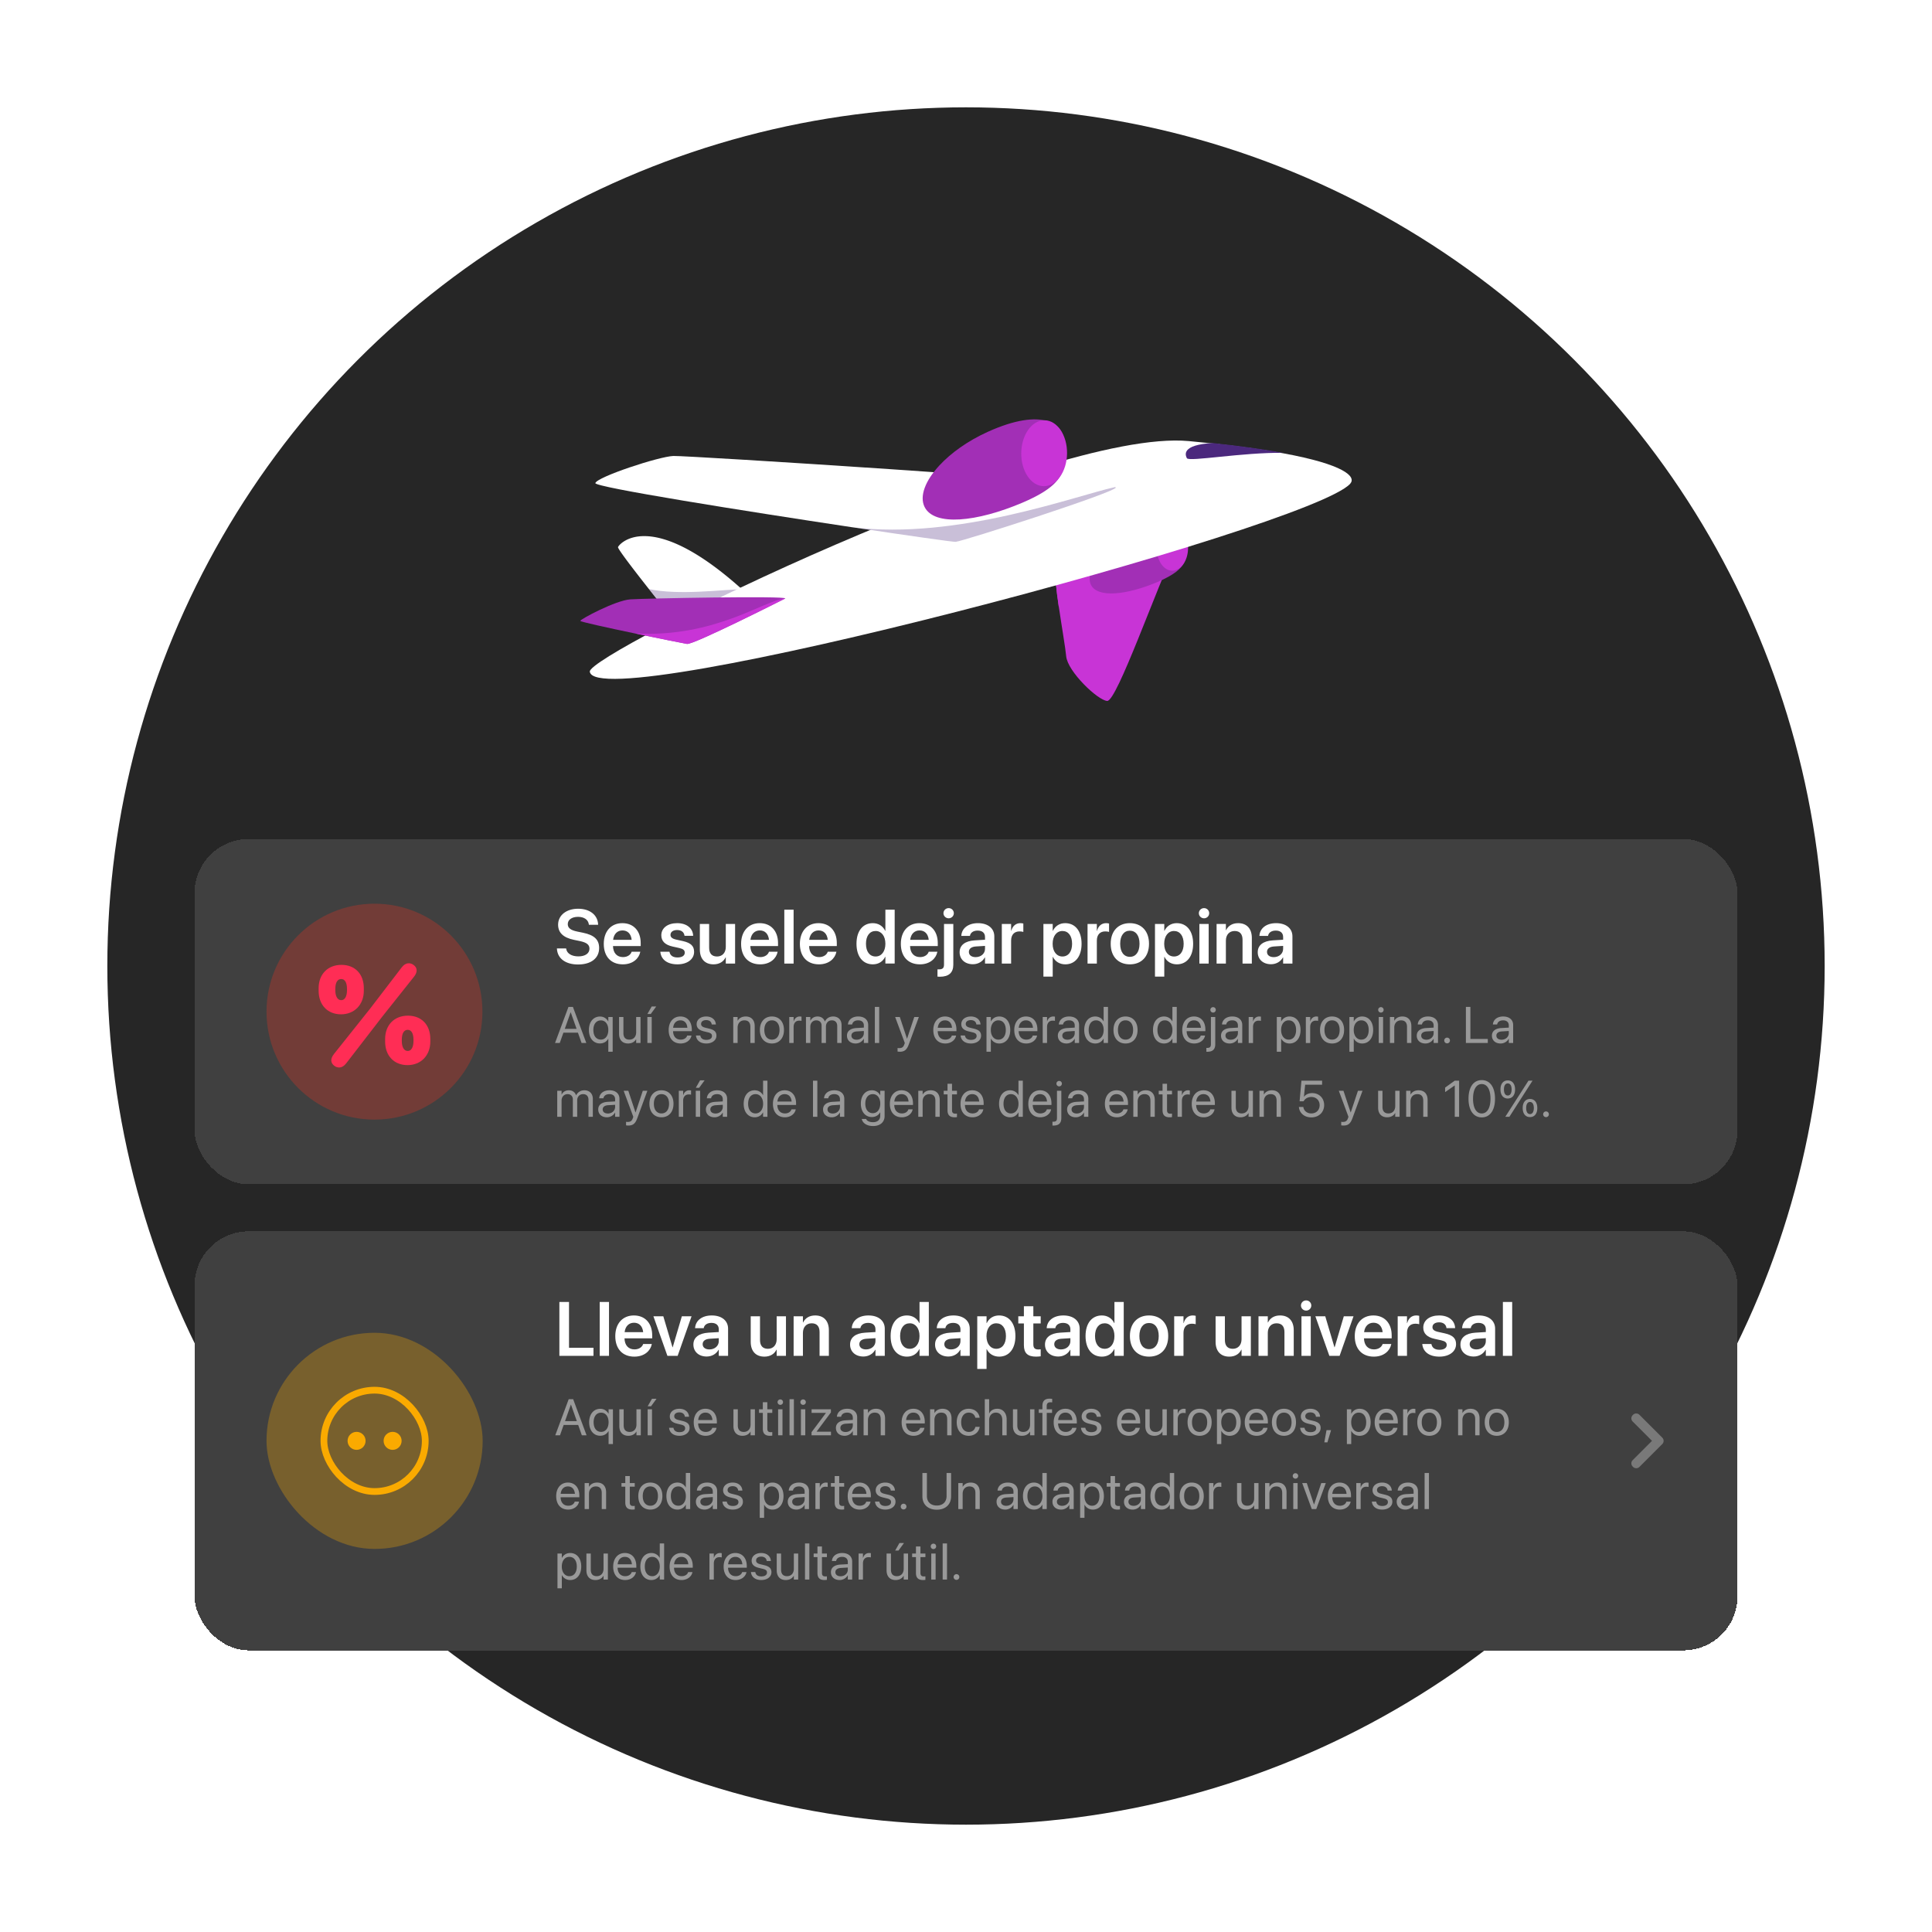 <svg xmlns="http://www.w3.org/2000/svg" width="576" height="576" fill="none"><circle cx="288" cy="288" r="256" fill="#262626"/><g filter="url(#a)"><g filter="url(#b)"><rect width="460" height="102.919" x="58" y="206.76" fill="#404040" rx="16.093" shape-rendering="crispEdges"/><circle cx="111.644" cy="258.219" r="32.187" fill="#E63223" fill-opacity=".3"/><path fill="#FF2D55" d="M99.564 270.847c-.658.827-.85 1.527-.786 2.121.085.594.447 1.039.871 1.379.914.7 2.317.891 3.549-.7l10.794-13.979 9.413-11.836c.617-.763.85-1.463.808-2.057-.043-.594-.383-1.103-.914-1.485-.977-.721-2.358-.806-3.527.721l-9.456 12.345-10.752 13.491Zm-4.568-18.857c0 4.221 2.656 7.021 6.672 7.021s6.8-2.885 6.8-7.021v-.764c0-4.221-2.614-6.957-6.672-6.957-4.08 0-6.8 2.8-6.8 6.957v.764Zm4.972-.531c0-1.909.638-2.969 1.764-2.969 1.105 0 1.721 1.082 1.721 2.969v.319c0 1.887-.637 3.012-1.721 3.012-1.105 0-1.764-1.125-1.764-3.012v-.319Zm14.853 15.676c0 4.221 2.656 7.021 6.672 7.021s6.8-2.885 6.8-7.021v-.764c0-4.221-2.614-6.957-6.672-6.957-4.08 0-6.8 2.8-6.8 6.957v.764Zm4.972-.53c0-1.909.638-2.97 1.764-2.97 1.105 0 1.721 1.082 1.721 2.97v.318c0 1.888-.638 3.012-1.721 3.012-1.105 0-1.764-1.124-1.764-3.012v-.318Z"/><path fill="#fff" d="M172.347 244.156c-3.685 0-6.112-1.736-6.301-4.62l-.011-.167h2.75l.022.134c.211 1.38 1.625 2.238 3.64 2.238 2.026 0 3.295-.902 3.295-2.283v-.011c0-1.202-.835-1.848-2.905-2.282l-1.726-.356c-3.161-.657-4.72-2.126-4.72-4.52v-.011c.011-2.827 2.494-4.742 5.956-4.742 3.507 0 5.8 1.848 5.967 4.597l.011.19h-2.75l-.022-.134c-.189-1.403-1.425-2.238-3.228-2.238-1.882.012-3.051.891-3.051 2.171v.011c0 1.136.88 1.804 2.817 2.205l1.736.356c3.34.69 4.798 2.048 4.798 4.553v.011c0 2.995-2.36 4.898-6.278 4.898Zm13.336-.044c-3.54 0-5.677-2.349-5.677-6.101V238c0-3.718 2.171-6.167 5.544-6.167 3.373 0 5.466 2.371 5.466 5.933v.891h-8.26c.044 2.071 1.18 3.295 2.983 3.295 1.38 0 2.282-.735 2.549-1.525l.023-.078h2.593l-.033.122c-.367 1.815-2.104 3.641-5.188 3.641Zm-.1-10.108c-1.469 0-2.571.99-2.794 2.805h5.533c-.201-1.87-1.269-2.805-2.739-2.805Zm16.398 10.108c-3.095 0-4.865-1.47-5.11-3.663l-.011-.1h2.728l.022.1c.211 1.013.979 1.614 2.382 1.614 1.347 0 2.16-.545 2.16-1.413v-.012c0-.712-.412-1.113-1.637-1.391l-1.959-.434c-2.26-.501-3.395-1.603-3.395-3.351v-.011c0-2.16 1.881-3.618 4.731-3.618 2.939 0 4.653 1.614 4.753 3.651l.011.123h-2.582l-.011-.089c-.123-.947-.88-1.637-2.171-1.637-1.225 0-1.993.568-1.993 1.436v.011c0 .679.457 1.125 1.681 1.403l1.971.434c2.438.546 3.384 1.503 3.384 3.217v.012c0 2.226-2.06 3.718-4.954 3.718Zm10.743 0c-2.594 0-4.075-1.67-4.075-4.409v-7.625h2.772v7.08c0 1.67.779 2.616 2.36 2.616 1.592 0 2.605-1.147 2.605-2.861v-6.835h2.772v11.8h-2.772v-1.848h-.056c-.612 1.258-1.825 2.082-3.606 2.082Zm13.904 0c-3.54 0-5.678-2.349-5.678-6.101V238c0-3.718 2.171-6.167 5.544-6.167 3.373 0 5.466 2.371 5.466 5.933v.891h-8.26c.044 2.071 1.18 3.295 2.983 3.295 1.381 0 2.282-.735 2.55-1.525l.022-.078h2.594l-.034.122c-.367 1.815-2.104 3.641-5.187 3.641Zm-.1-10.108c-1.47 0-2.572.99-2.795 2.805h5.533c-.2-1.87-1.269-2.805-2.738-2.805Zm7.302 9.874v-16.064h2.772v16.064h-2.772Zm10.32.234c-3.54 0-5.678-2.349-5.678-6.101V238c0-3.718 2.171-6.167 5.544-6.167 3.373 0 5.466 2.371 5.466 5.933v.891h-8.26c.045 2.071 1.18 3.295 2.984 3.295 1.38 0 2.282-.735 2.549-1.525l.022-.078h2.594l-.033.122c-.368 1.815-2.104 3.641-5.188 3.641Zm-.1-10.108c-1.47 0-2.572.99-2.795 2.805h5.533c-.2-1.87-1.269-2.805-2.738-2.805Zm16.175 10.108c-2.984 0-4.876-2.338-4.876-6.134v-.011c0-3.808 1.904-6.134 4.865-6.134 1.67 0 3.017.857 3.684 2.271h.067v-6.29h2.772v16.064h-2.772v-2.004h-.067c-.667 1.392-1.97 2.238-3.673 2.238Zm.835-2.338c1.714 0 2.905-1.481 2.905-3.796v-.011c0-2.305-1.202-3.796-2.905-3.796-1.77 0-2.883 1.447-2.883 3.796v.011c0 2.349 1.102 3.796 2.883 3.796Zm13.191 2.338c-3.54 0-5.677-2.349-5.677-6.101V238c0-3.718 2.171-6.167 5.544-6.167 3.373 0 5.466 2.371 5.466 5.933v.891h-8.26c.044 2.071 1.18 3.295 2.983 3.295 1.381 0 2.282-.735 2.549-1.525l.023-.078h2.593l-.033.122c-.367 1.815-2.104 3.641-5.188 3.641Zm-.1-10.108c-1.469 0-2.571.99-2.794 2.805h5.533c-.201-1.87-1.269-2.805-2.739-2.805Zm8.672-3.618c-.857 0-1.547-.691-1.547-1.514 0-.846.69-1.525 1.547-1.525.869 0 1.548.679 1.548 1.525 0 .823-.679 1.514-1.548 1.514Zm-2.638 17.422c-.234 0-.523-.012-.69-.034v-2.171c.111 0 .234.012.367.012 1.147 0 1.581-.357 1.581-1.448v-12.089h2.772v12.134c0 2.393-1.347 3.596-4.03 3.596Zm9.863-3.73c-2.36 0-3.952-1.458-3.952-3.562v-.022c0-2.093 1.625-3.351 4.486-3.529l3.084-.189v-.813c0-1.191-.779-1.915-2.182-1.915-1.313 0-2.115.612-2.293 1.481l-.022.1h-2.572l.011-.134c.167-2.093 1.982-3.662 4.976-3.662 2.95 0 4.854 1.558 4.854 3.93v8.115h-2.772v-1.815h-.067c-.679 1.236-1.992 2.015-3.551 2.015Zm-1.191-3.673c0 .968.801 1.558 2.015 1.558 1.592 0 2.794-1.057 2.794-2.46v-.891l-2.694.167c-1.369.089-2.115.679-2.115 1.615v.011Zm9.819 3.473v-11.8h2.772v2.037h.055c.368-1.425 1.347-2.282 2.705-2.282.345 0 .668.056.88.111v2.505c-.234-.089-.657-.156-1.125-.156-1.569 0-2.515.991-2.515 2.739v6.846h-2.772Zm12.401 3.896v-15.696h2.772v2.037h.056c.679-1.414 1.97-2.282 3.662-2.282 2.995 0 4.887 2.338 4.887 6.145v.011c0 3.785-1.892 6.123-4.854 6.123-1.681 0-3.028-.846-3.695-2.227h-.056v5.889h-2.772Zm5.666-6c1.77 0 2.883-1.458 2.883-3.785v-.011c0-2.36-1.113-3.807-2.883-3.807-1.714 0-2.916 1.491-2.916 3.807v.011c0 2.304 1.202 3.785 2.916 3.785Zm7.492 2.104v-11.8h2.772v2.037h.056c.367-1.425 1.347-2.282 2.705-2.282.345 0 .668.056.879.111v2.505c-.233-.089-.656-.156-1.124-.156-1.57 0-2.516.991-2.516 2.739v6.846h-2.772Zm12.613.234c-3.473 0-5.711-2.316-5.711-6.134v-.022c0-3.785 2.271-6.123 5.7-6.123 3.44 0 5.722 2.315 5.722 6.123v.022c0 3.829-2.249 6.134-5.711 6.134Zm.011-2.238c1.748 0 2.872-1.425 2.872-3.896v-.022c0-2.461-1.135-3.874-2.894-3.874-1.726 0-2.872 1.424-2.872 3.874v.022c0 2.482 1.124 3.896 2.894 3.896Zm7.481 5.9v-15.696h2.772v2.037h.056c.679-1.414 1.97-2.282 3.662-2.282 2.995 0 4.887 2.338 4.887 6.145v.011c0 3.785-1.892 6.123-4.853 6.123-1.681 0-3.028-.846-3.696-2.227h-.056v5.889h-2.772Zm5.666-6c1.77 0 2.884-1.458 2.884-3.785v-.011c0-2.36-1.114-3.807-2.884-3.807-1.714 0-2.916 1.491-2.916 3.807v.011c0 2.304 1.202 3.785 2.916 3.785Zm8.962-11.388c-.868 0-1.548-.691-1.548-1.514 0-.846.68-1.525 1.548-1.525s1.536.679 1.536 1.525c0 .823-.668 1.514-1.536 1.514Zm-1.392 13.492v-11.8h2.772v11.8h-2.772Zm5.132 0v-11.8h2.772v1.848h.056c.612-1.269 1.814-2.093 3.607-2.093 2.594 0 4.074 1.67 4.074 4.408v7.637h-2.772v-7.08c0-1.681-.779-2.627-2.36-2.627-1.592 0-2.605 1.157-2.605 2.861v6.846h-2.772Zm16.22.2c-2.36 0-3.952-1.458-3.952-3.562v-.022c0-2.093 1.625-3.351 4.486-3.529l3.084-.189v-.813c0-1.191-.779-1.915-2.182-1.915-1.314 0-2.115.612-2.293 1.481l-.022.1h-2.572l.011-.134c.167-2.093 1.982-3.662 4.976-3.662 2.95 0 4.854 1.558 4.854 3.93v8.115h-2.772v-1.815h-.067c-.679 1.236-1.993 2.015-3.551 2.015Zm-1.191-3.673c0 .968.801 1.558 2.015 1.558 1.592 0 2.794-1.057 2.794-2.46v-.891l-2.694.167c-1.369.089-2.115.679-2.115 1.615v.011Z"/><path fill="#999" d="m165.475 267.561 4.004-10.758h1.327l3.995 10.758h-1.409l-1.088-3.079h-4.331l-1.089 3.079h-1.409Zm4.652-9.147-1.744 4.927h3.518l-1.744-4.927h-.03Zm11.234 11.756v-3.869h-.029c-.463.85-1.357 1.394-2.468 1.394-1.953 0-3.288-1.581-3.288-4.018v-.008c0-2.423 1.35-3.996 3.318-3.996 1.096 0 1.96.589 2.438 1.447h.029v-1.312h1.297v10.362h-1.297Zm-2.214-3.623c1.32 0 2.214-1.133 2.214-2.87v-.008c0-1.722-.902-2.848-2.214-2.848-1.379 0-2.244 1.111-2.244 2.848v.008c0 1.774.865 2.87 2.244 2.87Zm8.103 1.163c-1.699 0-2.683-1.104-2.683-2.87v-5.032h1.297v4.8c0 1.26.589 1.954 1.782 1.954 1.222 0 2.02-.873 2.02-2.192v-4.562h1.297v7.753h-1.297v-1.104h-.03c-.417.723-1.208 1.253-2.386 1.253Zm6.762-8.79h-.999l1.275-2.236h1.356l-1.632 2.236Zm-1.007 8.641v-7.753h1.297v7.753h-1.297Zm9.922.149c-2.229 0-3.57-1.558-3.57-3.996v-.008c0-2.4 1.371-4.047 3.488-4.047s3.407 1.572 3.407 3.898v.477h-5.583c.029 1.596.909 2.528 2.288 2.528.984 0 1.677-.492 1.901-1.156l.022-.067h1.275l-.015.075c-.253 1.282-1.52 2.296-3.213 2.296Zm-.089-6.903c-1.126 0-2.005.767-2.147 2.214h4.242c-.127-1.506-.962-2.214-2.095-2.214Zm7.745 6.903c-1.826 0-2.929-.932-3.086-2.319l-.007-.067h1.297l.015.075c.156.775.73 1.23 1.789 1.23 1.051 0 1.677-.44 1.677-1.141v-.007c0-.559-.291-.873-1.17-1.089l-1.23-.298c-1.462-.35-2.17-1.029-2.17-2.147v-.007c0-1.335 1.171-2.281 2.848-2.281 1.7 0 2.781.991 2.877 2.288l.008.097h-1.238l-.007-.052c-.104-.753-.678-1.253-1.64-1.253-.939 0-1.521.455-1.521 1.141v.007c0 .53.351.895 1.208 1.104l1.23.298c1.565.38 2.132.999 2.132 2.102v.008c0 1.356-1.282 2.311-3.012 2.311Zm8.029-.149v-7.753h1.297v1.103h.03c.417-.723 1.207-1.252 2.385-1.252 1.7 0 2.684 1.103 2.684 2.87v5.032h-1.297v-4.801c0-1.26-.589-1.953-1.782-1.953-1.223 0-2.02.872-2.02 2.191v4.563h-1.297Zm11.532.149c-2.154 0-3.593-1.558-3.593-4.026v-.015c0-2.467 1.446-4.01 3.586-4.01 2.139 0 3.593 1.535 3.593 4.01v.015c0 2.475-1.446 4.026-3.586 4.026Zm.007-1.148c1.365 0 2.252-1.059 2.252-2.878v-.015c0-1.819-.895-2.862-2.266-2.862-1.35 0-2.259 1.051-2.259 2.862v.015c0 1.826.902 2.878 2.273 2.878Zm5.159.999v-7.753h1.297v1.312h.03c.261-.895.932-1.461 1.804-1.461.224 0 .417.037.522.052v1.26c-.105-.038-.38-.075-.693-.075-1.007 0-1.663.701-1.663 1.879v4.786h-1.297Zm4.98 0v-7.753h1.297v1.133h.03c.35-.768 1.125-1.282 2.124-1.282 1.059 0 1.842.544 2.177 1.49h.03c.432-.931 1.342-1.49 2.43-1.49 1.536 0 2.527 1.006 2.527 2.549v5.353h-1.297v-5.055c0-1.066-.589-1.699-1.61-1.699-1.029 0-1.752.767-1.752 1.826v4.928h-1.297v-5.196c0-.94-.626-1.558-1.588-1.558-1.029 0-1.774.812-1.774 1.893v4.861h-1.297Zm14.805.149c-1.543 0-2.58-.932-2.58-2.341v-.015c0-1.32 1.029-2.147 2.811-2.251l2.221-.127v-.649c0-.946-.618-1.52-1.699-1.52-.999 0-1.626.477-1.775 1.17l-.015.067h-1.252l.007-.082c.112-1.275 1.223-2.303 3.049-2.303 1.834 0 2.982.991 2.982 2.542v5.36h-1.297v-1.26h-.03c-.454.85-1.386 1.409-2.422 1.409Zm-1.253-2.341c0 .745.612 1.215 1.543 1.215 1.223 0 2.162-.842 2.162-1.968v-.634l-2.072.127c-1.036.06-1.633.522-1.633 1.245v.015Zm6.985 2.192v-10.758h1.297v10.758h-1.297Zm7.462 2.609c-.253 0-.529-.03-.693-.06v-1.059c.112.023.261.045.417.045.82 0 1.275-.209 1.588-1.088l.157-.44-2.878-7.76h1.387l2.139 6.455h.03l2.147-6.455h1.364l-3.026 8.237c-.552 1.484-1.23 2.125-2.632 2.125Zm13.538-2.46c-2.229 0-3.571-1.558-3.571-3.996v-.008c0-2.4 1.371-4.047 3.489-4.047 2.117 0 3.406 1.572 3.406 3.898v.477h-5.583c.03 1.596.909 2.528 2.288 2.528.984 0 1.678-.492 1.901-1.156l.023-.067h1.275l-.015.075c-.254 1.282-1.521 2.296-3.213 2.296Zm-.09-6.903c-1.126 0-2.005.767-2.147 2.214h4.242c-.127-1.506-.962-2.214-2.095-2.214Zm7.746 6.903c-1.827 0-2.93-.932-3.087-2.319l-.007-.067h1.297l.015.075c.156.775.73 1.23 1.789 1.23 1.051 0 1.677-.44 1.677-1.141v-.007c0-.559-.29-.873-1.17-1.089l-1.23-.298c-1.461-.35-2.169-1.029-2.169-2.147v-.007c0-1.335 1.17-2.281 2.847-2.281 1.7 0 2.781.991 2.878 2.288l.007.097h-1.237l-.008-.052c-.104-.753-.678-1.253-1.64-1.253-.939 0-1.521.455-1.521 1.141v.007c0 .53.351.895 1.208 1.104l1.23.298c1.566.38 2.132.999 2.132 2.102v.008c0 1.356-1.282 2.311-3.011 2.311Zm4.629 2.46v-10.362h1.297v1.312h.03c.484-.902 1.349-1.461 2.46-1.461 1.983 0 3.295 1.58 3.295 4.025v.008c0 2.445-1.327 4.018-3.273 4.018-1.096 0-1.998-.552-2.482-1.447h-.03v3.907h-1.297Zm3.533-3.608c1.372 0 2.222-1.104 2.222-2.87v-.008c0-1.782-.85-2.877-2.222-2.877-1.312 0-2.244 1.14-2.244 2.877v.008c0 1.729.94 2.87 2.244 2.87Zm8.32 1.148c-2.229 0-3.571-1.558-3.571-3.996v-.008c0-2.4 1.372-4.047 3.489-4.047s3.406 1.572 3.406 3.898v.477h-5.583c.03 1.596.909 2.528 2.288 2.528.985 0 1.678-.492 1.901-1.156l.023-.067h1.275l-.015.075c-.254 1.282-1.521 2.296-3.213 2.296Zm-.09-6.903c-1.125 0-2.005.767-2.147 2.214h4.242c-.127-1.506-.962-2.214-2.095-2.214Zm4.995 6.754v-7.753h1.297v1.312h.03c.261-.895.932-1.461 1.804-1.461.223 0 .417.037.522.052v1.26c-.105-.038-.381-.075-.694-.075-1.006 0-1.662.701-1.662 1.879v4.786h-1.297Zm7.096.149c-1.543 0-2.579-.932-2.579-2.341v-.015c0-1.32 1.029-2.147 2.811-2.251l2.221-.127v-.649c0-.946-.619-1.52-1.7-1.52-.999 0-1.625.477-1.774 1.17l-.015.067h-1.252l.007-.082c.112-1.275 1.223-2.303 3.049-2.303 1.834 0 2.982.991 2.982 2.542v5.36h-1.297v-1.26h-.03c-.454.85-1.386 1.409-2.423 1.409Zm-1.252-2.341c0 .745.611 1.215 1.543 1.215 1.223 0 2.162-.842 2.162-1.968v-.634l-2.072.127c-1.037.06-1.633.522-1.633 1.245v.015Zm9.833 2.341c-1.983 0-3.295-1.581-3.295-4.026v-.007c0-2.446 1.327-4.018 3.272-4.018 1.096 0 1.998.551 2.483 1.446h.03v-4.302h1.297v10.758h-1.297v-1.312h-.03c-.485.902-1.349 1.461-2.46 1.461Zm.253-1.148c1.312 0 2.244-1.141 2.244-2.878v-.007c0-1.73-.939-2.87-2.244-2.87-1.371 0-2.221 1.103-2.221 2.87v.007c0 1.782.85 2.878 2.221 2.878Zm8.767 1.148c-2.155 0-3.593-1.558-3.593-4.026v-.015c0-2.467 1.446-4.01 3.585-4.01 2.14 0 3.594 1.535 3.594 4.01v.015c0 2.475-1.447 4.026-3.586 4.026Zm.007-1.148c1.365 0 2.252-1.059 2.252-2.878v-.015c0-1.819-.895-2.862-2.267-2.862-1.349 0-2.258 1.051-2.258 2.862v.015c0 1.826.902 2.878 2.273 2.878Zm11.473 1.148c-1.983 0-3.295-1.581-3.295-4.026v-.007c0-2.446 1.327-4.018 3.273-4.018 1.095 0 1.997.551 2.482 1.446h.03v-4.302h1.297v10.758h-1.297v-1.312h-.03c-.485.902-1.349 1.461-2.46 1.461Zm.253-1.148c1.312 0 2.244-1.141 2.244-2.878v-.007c0-1.73-.939-2.87-2.244-2.87-1.371 0-2.221 1.103-2.221 2.87v.007c0 1.782.85 2.878 2.221 2.878Zm8.745 1.148c-2.229 0-3.571-1.558-3.571-3.996v-.008c0-2.4 1.371-4.047 3.489-4.047 2.117 0 3.406 1.572 3.406 3.898v.477h-5.583c.03 1.596.909 2.528 2.288 2.528.984 0 1.678-.492 1.901-1.156l.023-.067h1.275l-.015.075c-.254 1.282-1.521 2.296-3.213 2.296Zm-.09-6.903c-1.126 0-2.005.767-2.147 2.214h4.242c-.127-1.506-.962-2.214-2.095-2.214Zm5.71-2.311a.815.815 0 0 1-.812-.813.81.81 0 0 1 .812-.813c.455 0 .813.358.813.813a.81.81 0 0 1-.813.813Zm-1.752 11.681c-.082 0-.164 0-.246-.007v-1.141h.202c.842 0 1.148-.261 1.148-1.126v-8.095h1.297v8.081c0 1.573-.746 2.288-2.401 2.288Zm6.702-2.467c-1.543 0-2.579-.932-2.579-2.341v-.015c0-1.32 1.029-2.147 2.81-2.251l2.222-.127v-.649c0-.946-.619-1.52-1.7-1.52-.999 0-1.625.477-1.774 1.17l-.015.067h-1.252l.007-.082c.112-1.275 1.223-2.303 3.049-2.303 1.834 0 2.982.991 2.982 2.542v5.36h-1.297v-1.26h-.03c-.455.85-1.387 1.409-2.423 1.409Zm-1.252-2.341c0 .745.611 1.215 1.543 1.215 1.222 0 2.162-.842 2.162-1.968v-.634l-2.073.127c-1.036.06-1.632.522-1.632 1.245v.015Zm6.918 2.192v-7.753h1.297v1.312h.03c.26-.895.931-1.461 1.804-1.461.223 0 .417.037.521.052v1.26c-.104-.038-.38-.075-.693-.075-1.006 0-1.662.701-1.662 1.879v4.786h-1.297Zm8.378 2.609v-10.362h1.298v1.312h.029c.485-.902 1.35-1.461 2.46-1.461 1.983 0 3.295 1.58 3.295 4.025v.008c0 2.445-1.326 4.018-3.272 4.018-1.096 0-1.998-.552-2.483-1.447h-.029v3.907h-1.298Zm3.534-3.608c1.372 0 2.222-1.104 2.222-2.87v-.008c0-1.782-.85-2.877-2.222-2.877-1.312 0-2.244 1.14-2.244 2.877v.008c0 1.729.939 2.87 2.244 2.87Zm5.129.999v-7.753h1.297v1.312h.03c.261-.895.932-1.461 1.804-1.461.223 0 .417.037.522.052v1.26c-.105-.038-.381-.075-.694-.075-1.006 0-1.662.701-1.662 1.879v4.786h-1.297Zm7.82.149c-2.155 0-3.594-1.558-3.594-4.026v-.015c0-2.467 1.447-4.01 3.586-4.01 2.14 0 3.593 1.535 3.593 4.01v.015c0 2.475-1.446 4.026-3.585 4.026Zm.007-1.148c1.364 0 2.251-1.059 2.251-2.878v-.015c0-1.819-.894-2.862-2.266-2.862-1.349 0-2.259 1.051-2.259 2.862v.015c0 1.826.902 2.878 2.274 2.878Zm5.159 3.608v-10.362h1.297v1.312h.03c.484-.902 1.349-1.461 2.46-1.461 1.983 0 3.295 1.58 3.295 4.025v.008c0 2.445-1.327 4.018-3.273 4.018-1.096 0-1.998-.552-2.482-1.447h-.03v3.907h-1.297Zm3.533-3.608c1.372 0 2.222-1.104 2.222-2.87v-.008c0-1.782-.85-2.877-2.222-2.877-1.312 0-2.244 1.14-2.244 2.877v.008c0 1.729.94 2.87 2.244 2.87Zm5.859-8.066a.815.815 0 0 1-.812-.813.81.81 0 0 1 .812-.813c.455 0 .813.358.813.813a.81.81 0 0 1-.813.813Zm-.648 9.065v-7.753h1.297v7.753h-1.297Zm3.332 0v-7.753h1.297v1.103h.03c.417-.723 1.208-1.252 2.385-1.252 1.7 0 2.684 1.103 2.684 2.87v5.032h-1.297v-4.801c0-1.26-.589-1.953-1.782-1.953-1.222 0-2.02.872-2.02 2.191v4.563h-1.297Zm10.586.149c-1.544 0-2.58-.932-2.58-2.341v-.015c0-1.32 1.029-2.147 2.811-2.251l2.221-.127v-.649c0-.946-.619-1.52-1.699-1.52-.999 0-1.626.477-1.775 1.17l-.015.067h-1.252l.007-.082c.112-1.275 1.223-2.303 3.049-2.303 1.834 0 2.982.991 2.982 2.542v5.36h-1.297v-1.26h-.03c-.454.85-1.386 1.409-2.422 1.409Zm-1.253-2.341c0 .745.611 1.215 1.543 1.215 1.223 0 2.162-.842 2.162-1.968v-.634l-2.072.127c-1.036.06-1.633.522-1.633 1.245v.015Zm7.716 2.296a.84.84 0 0 1-.85-.85.84.84 0 0 1 .85-.85.84.84 0 0 1 .85.85.84.84 0 0 1-.85.85Zm5.605-.104v-10.758h1.342v9.55h5.189v1.208h-6.531Zm10.34.149c-1.543 0-2.579-.932-2.579-2.341v-.015c0-1.32 1.028-2.147 2.81-2.251l2.222-.127v-.649c0-.946-.619-1.52-1.7-1.52-.999 0-1.625.477-1.774 1.17l-.015.067h-1.253l.008-.082c.112-1.275 1.222-2.303 3.049-2.303 1.834 0 2.982.991 2.982 2.542v5.36h-1.297v-1.26h-.03c-.455.85-1.387 1.409-2.423 1.409Zm-1.252-2.341c0 .745.611 1.215 1.543 1.215 1.222 0 2.162-.842 2.162-1.968v-.634l-2.073.127c-1.036.06-1.632.522-1.632 1.245v.015Zm-279.995 24.192v-7.753h1.298v1.133h.029c.351-.768 1.126-1.282 2.125-1.282 1.059 0 1.841.544 2.177 1.49h.03c.432-.931 1.341-1.49 2.43-1.49 1.536 0 2.527 1.006 2.527 2.549v5.353h-1.297v-5.055c0-1.066-.589-1.699-1.61-1.699-1.029 0-1.752.767-1.752 1.826v4.928h-1.297v-5.196c0-.94-.627-1.558-1.588-1.558-1.029 0-1.774.812-1.774 1.893v4.861h-1.298Zm14.805.149c-1.543 0-2.579-.932-2.579-2.341v-.015c0-1.32 1.029-2.147 2.811-2.251l2.221-.127v-.649c0-.946-.619-1.52-1.7-1.52-.999 0-1.625.477-1.774 1.17l-.015.067h-1.252l.007-.082c.112-1.275 1.223-2.303 3.049-2.303 1.834 0 2.982.991 2.982 2.542v5.36h-1.297v-1.26h-.03c-.455.85-1.386 1.409-2.423 1.409Zm-1.252-2.341c0 .745.611 1.215 1.543 1.215 1.223 0 2.162-.842 2.162-1.968v-.634l-2.072.127c-1.037.06-1.633.522-1.633 1.245v.015Zm7.663 4.801c-.253 0-.529-.03-.693-.06v-1.059c.112.023.261.045.418.045.82 0 1.274-.209 1.587-1.088l.157-.44-2.878-7.76h1.387l2.14 6.455h.029l2.147-6.455h1.365l-3.027 8.237c-.552 1.484-1.23 2.125-2.632 2.125Zm9.863-2.46c-2.155 0-3.593-1.558-3.593-4.026v-.015c0-2.467 1.446-4.01 3.585-4.01 2.14 0 3.594 1.535 3.594 4.01v.015c0 2.475-1.447 4.026-3.586 4.026Zm.007-1.148c1.365 0 2.252-1.059 2.252-2.878v-.015c0-1.819-.895-2.862-2.267-2.862-1.349 0-2.258 1.051-2.258 2.862v.015c0 1.826.902 2.878 2.273 2.878Zm5.159.999v-7.753h1.297v1.312h.03c.261-.895.932-1.461 1.804-1.461.223 0 .417.037.522.052v1.26c-.105-.038-.381-.075-.694-.075-1.006 0-1.662.701-1.662 1.879v4.786h-1.297Zm6.068-8.641h-.999l1.275-2.236h1.356l-1.632 2.236Zm-1.007 8.641v-7.753h1.298v7.753h-1.298Zm5.599.149c-1.543 0-2.58-.932-2.58-2.341v-.015c0-1.32 1.029-2.147 2.811-2.251l2.221-.127v-.649c0-.946-.618-1.52-1.699-1.52-.999 0-1.625.477-1.774 1.17l-.015.067h-1.253l.008-.082c.112-1.275 1.222-2.303 3.049-2.303 1.834 0 2.982.991 2.982 2.542v5.36h-1.298v-1.26h-.029c-.455.85-1.387 1.409-2.423 1.409Zm-1.253-2.341c0 .745.612 1.215 1.544 1.215 1.222 0 2.161-.842 2.161-1.968v-.634l-2.072.127c-1.036.06-1.633.522-1.633 1.245v.015Zm13.232 2.341c-1.983 0-3.295-1.581-3.295-4.026v-.007c0-2.446 1.327-4.018 3.273-4.018 1.096 0 1.998.551 2.482 1.446h.03v-4.302h1.297v10.758h-1.297v-1.312h-.03c-.484.902-1.349 1.461-2.46 1.461Zm.254-1.148c1.312 0 2.244-1.141 2.244-2.878v-.007c0-1.73-.94-2.87-2.244-2.87-1.372 0-2.222 1.103-2.222 2.87v.007c0 1.782.85 2.878 2.222 2.878Zm8.744 1.148c-2.229 0-3.571-1.558-3.571-3.996v-.008c0-2.4 1.372-4.047 3.489-4.047s3.407 1.572 3.407 3.898v.477h-5.584c.03 1.596.91 2.528 2.289 2.528.984 0 1.677-.492 1.901-1.156l.022-.067h1.275l-.015.075c-.253 1.282-1.521 2.296-3.213 2.296Zm-.089-6.903c-1.126 0-2.006.767-2.147 2.214h4.241c-.126-1.506-.961-2.214-2.094-2.214Zm8.46 6.754v-10.758h1.298v10.758h-1.298Zm5.584.149c-1.543 0-2.579-.932-2.579-2.341v-.015c0-1.32 1.028-2.147 2.81-2.251l2.222-.127v-.649c0-.946-.619-1.52-1.7-1.52-.999 0-1.625.477-1.774 1.17l-.015.067h-1.253l.008-.082c.112-1.275 1.222-2.303 3.049-2.303 1.834 0 2.982.991 2.982 2.542v5.36h-1.297v-1.26h-.03c-.455.85-1.387 1.409-2.423 1.409Zm-1.252-2.341c0 .745.611 1.215 1.543 1.215 1.222 0 2.162-.842 2.162-1.968v-.634l-2.073.127c-1.036.06-1.632.522-1.632 1.245v.015Zm13.597 4.95c-1.916 0-3.124-.902-3.377-2.05l-.015-.067h1.304l.03.067c.246.559.984.902 2.043.902 1.364 0 2.139-.753 2.139-1.953v-.992h-.03c-.462.857-1.356 1.409-2.467 1.409-1.953 0-3.288-1.573-3.288-3.996v-.007c0-2.408 1.35-3.973 3.318-3.973 1.096 0 1.96.596 2.437 1.461h.03v-1.312h1.297v7.536c0 1.797-1.319 2.975-3.421 2.975Zm-.09-3.832c1.32 0 2.214-1.126 2.214-2.848v-.007c0-1.707-.902-2.825-2.214-2.825-1.379 0-2.244 1.103-2.244 2.825v.007c0 1.76.865 2.848 2.244 2.848Zm8.648 1.223c-2.229 0-3.571-1.558-3.571-3.996v-.008c0-2.4 1.371-4.047 3.489-4.047 2.117 0 3.406 1.572 3.406 3.898v.477h-5.583c.03 1.596.909 2.528 2.288 2.528.984 0 1.678-.492 1.901-1.156l.023-.067h1.274l-.014.075c-.254 1.282-1.521 2.296-3.213 2.296Zm-.09-6.903c-1.126 0-2.005.767-2.147 2.214h4.242c-.127-1.506-.962-2.214-2.095-2.214Zm4.995 6.754v-7.753h1.297v1.103h.03c.417-.723 1.207-1.252 2.385-1.252 1.7 0 2.684 1.103 2.684 2.87v5.032h-1.297v-4.801c0-1.26-.589-1.953-1.782-1.953-1.223 0-2.02.872-2.02 2.191v4.563h-1.297Zm10.839.149c-1.424 0-2.125-.641-2.125-2.125v-4.704h-1.133v-1.073h1.133v-2.095h1.342v2.095h1.476v1.073h-1.476v4.697c0 .827.365 1.058 1.059 1.058.156 0 .305-.022.417-.03v1.051c-.164.023-.44.053-.693.053Zm5.322 0c-2.229 0-3.571-1.558-3.571-3.996v-.008c0-2.4 1.372-4.047 3.489-4.047s3.407 1.572 3.407 3.898v.477h-5.584c.03 1.596.91 2.528 2.289 2.528.984 0 1.677-.492 1.901-1.156l.022-.067h1.275l-.015.075c-.253 1.282-1.521 2.296-3.213 2.296Zm-.089-6.903c-1.126 0-2.006.767-2.147 2.214h4.242c-.127-1.506-.962-2.214-2.095-2.214Zm11.308 6.903c-1.983 0-3.295-1.581-3.295-4.026v-.007c0-2.446 1.327-4.018 3.273-4.018 1.096 0 1.998.551 2.482 1.446h.03v-4.302h1.297v10.758h-1.297v-1.312h-.03c-.484.902-1.349 1.461-2.46 1.461Zm.254-1.148c1.312 0 2.244-1.141 2.244-2.878v-.007c0-1.73-.94-2.87-2.244-2.87-1.372 0-2.222 1.103-2.222 2.87v.007c0 1.782.85 2.878 2.222 2.878Zm8.744 1.148c-2.229 0-3.571-1.558-3.571-3.996v-.008c0-2.4 1.372-4.047 3.489-4.047s3.407 1.572 3.407 3.898v.477h-5.584c.03 1.596.91 2.528 2.289 2.528.984 0 1.677-.492 1.901-1.156l.022-.067h1.275l-.015.075c-.253 1.282-1.521 2.296-3.213 2.296Zm-.089-6.903c-1.126 0-2.006.767-2.147 2.214h4.241c-.126-1.506-.961-2.214-2.094-2.214Zm5.71-2.311a.816.816 0 0 1-.813-.813.81.81 0 0 1 .813-.813c.455 0 .812.358.812.813a.81.81 0 0 1-.812.813Zm-1.752 11.681c-.082 0-.164 0-.246-.007v-1.141h.201c.843 0 1.148-.261 1.148-1.126v-8.095h1.297v8.081c0 1.573-.745 2.288-2.4 2.288Zm6.702-2.467c-1.544 0-2.58-.932-2.58-2.341v-.015c0-1.32 1.029-2.147 2.811-2.251l2.221-.127v-.649c0-.946-.619-1.52-1.699-1.52-.999 0-1.626.477-1.775 1.17l-.015.067h-1.252l.007-.082c.112-1.275 1.223-2.303 3.049-2.303 1.834 0 2.982.991 2.982 2.542v5.36h-1.297v-1.26h-.03c-.454.85-1.386 1.409-2.422 1.409Zm-1.253-2.341c0 .745.612 1.215 1.543 1.215 1.223 0 2.162-.842 2.162-1.968v-.634l-2.072.127c-1.036.06-1.633.522-1.633 1.245v.015Zm13.508 2.341c-2.229 0-3.571-1.558-3.571-3.996v-.008c0-2.4 1.372-4.047 3.489-4.047s3.407 1.572 3.407 3.898v.477h-5.584c.03 1.596.91 2.528 2.289 2.528.984 0 1.677-.492 1.901-1.156l.022-.067h1.275l-.015.075c-.254 1.282-1.521 2.296-3.213 2.296Zm-.09-6.903c-1.125 0-2.005.767-2.147 2.214h4.242c-.126-1.506-.961-2.214-2.095-2.214Zm4.995 6.754v-7.753h1.297v1.103h.03c.417-.723 1.208-1.252 2.385-1.252 1.7 0 2.684 1.103 2.684 2.87v5.032h-1.297v-4.801c0-1.26-.589-1.953-1.782-1.953-1.222 0-2.02.872-2.02 2.191v4.563h-1.297Zm10.839.149c-1.424 0-2.125-.641-2.125-2.125v-4.704h-1.133v-1.073h1.133v-2.095h1.342v2.095h1.476v1.073h-1.476v4.697c0 .827.366 1.058 1.059 1.058.156 0 .306-.022.417-.03v1.051a5.361 5.361 0 0 1-.693.053Zm2.356-.149v-7.753h1.297v1.312h.03c.26-.895.931-1.461 1.804-1.461.223 0 .417.037.521.052v1.26c-.104-.038-.38-.075-.693-.075-1.006 0-1.662.701-1.662 1.879v4.786h-1.297Zm7.797.149c-2.229 0-3.571-1.558-3.571-3.996v-.008c0-2.4 1.372-4.047 3.489-4.047s3.407 1.572 3.407 3.898v.477h-5.584c.03 1.596.91 2.528 2.289 2.528.984 0 1.677-.492 1.901-1.156l.022-.067h1.275l-.015.075c-.253 1.282-1.521 2.296-3.213 2.296Zm-.089-6.903c-1.126 0-2.006.767-2.147 2.214h4.241c-.126-1.506-.961-2.214-2.094-2.214Zm11.04 6.903c-1.7 0-2.684-1.104-2.684-2.87v-5.032h1.297v4.8c0 1.26.589 1.954 1.782 1.954 1.223 0 2.02-.873 2.02-2.192v-4.562h1.297v7.753h-1.297v-1.104h-.03c-.417.723-1.207 1.253-2.385 1.253Zm5.673-.149v-7.753h1.297v1.103h.03c.417-.723 1.207-1.252 2.385-1.252 1.7 0 2.684 1.103 2.684 2.87v5.032H380.6v-4.801c0-1.26-.589-1.953-1.782-1.953-1.222 0-2.02.872-2.02 2.191v4.563h-1.297Zm15.446.178c-2.058 0-3.526-1.282-3.683-3.034l-.007-.082h1.319l.008.06c.134 1.066 1.088 1.879 2.378 1.879 1.461 0 2.475-1.014 2.475-2.46v-.015c-.008-1.417-1.029-2.431-2.453-2.431-.731 0-1.357.217-1.834.649a2.679 2.679 0 0 0-.507.634h-1.185l.552-6.136h6.157v1.193h-5.054l-.365 3.616h.029c.507-.723 1.402-1.111 2.446-1.111 2.064 0 3.555 1.498 3.555 3.563v.015c-.007 2.155-1.595 3.66-3.831 3.66Zm9.616 2.431c-.253 0-.529-.03-.693-.06v-1.059c.112.023.261.045.417.045.82 0 1.275-.209 1.588-1.088l.157-.44-2.878-7.76h1.387l2.139 6.455h.03l2.147-6.455h1.364l-3.026 8.237c-.552 1.484-1.23 2.125-2.632 2.125Zm12.993-2.46c-1.699 0-2.683-1.104-2.683-2.87v-5.032h1.297v4.8c0 1.26.589 1.954 1.781 1.954 1.223 0 2.021-.873 2.021-2.192v-4.562h1.297v7.753h-1.297v-1.104h-.03c-.418.723-1.208 1.253-2.386 1.253Zm5.673-.149v-7.753h1.297v1.103h.03c.418-.723 1.208-1.252 2.386-1.252 1.699 0 2.683 1.103 2.683 2.87v5.032h-1.297v-4.801c0-1.26-.589-1.953-1.781-1.953-1.223 0-2.021.872-2.021 2.191v4.563h-1.297Zm14.492 0v-9.334h-.03l-2.848 1.983v-1.349l2.863-2.058h1.312v10.758h-1.297Zm8.044.178c-2.475 0-3.944-2.139-3.944-5.553v-.015c0-3.415 1.469-5.547 3.944-5.547 2.475 0 3.958 2.132 3.958 5.547v.015c0 3.414-1.483 5.553-3.958 5.553Zm0-1.17c1.64 0 2.609-1.685 2.609-4.383v-.015c0-2.699-.969-4.369-2.609-4.369-1.64 0-2.595 1.67-2.595 4.369v.015c0 2.698.955 4.383 2.595 4.383Zm7.76-4.458c-1.357 0-2.177-1.036-2.177-2.698v-.008c0-1.655.82-2.691 2.177-2.691 1.357 0 2.177 1.036 2.177 2.691v.008c0 1.662-.82 2.698-2.177 2.698Zm.484 5.45h-1.222l6.903-10.758h1.208l-6.889 10.758Zm-.484-6.344c.723 0 1.14-.671 1.14-1.804v-.008c0-1.133-.417-1.797-1.14-1.797-.723 0-1.141.664-1.141 1.797v.008c0 1.133.418 1.804 1.141 1.804Zm6.627 6.433c-1.357 0-2.177-1.036-2.177-2.699v-.007c0-1.655.82-2.691 2.177-2.691 1.357 0 2.177 1.036 2.177 2.691v.007c0 1.663-.82 2.699-2.177 2.699Zm0-.895c.723 0 1.141-.67 1.141-1.804v-.007c0-1.133-.418-1.797-1.141-1.797-.723 0-1.141.664-1.141 1.797v.007c0 1.134.418 1.804 1.141 1.804Zm4.771.91a.84.84 0 0 1-.85-.85.84.84 0 0 1 .85-.85.84.84 0 0 1 .85.85.84.84 0 0 1-.85.85Z"/></g></g><g filter="url(#c)"><g filter="url(#d)"><rect width="460" height="124.919" x="58" y="323.719" fill="#404040" rx="16.093" shape-rendering="crispEdges"/><rect width="64.444" height="64.444" x="79.457" y="353.956" fill="#FAAA00" fill-opacity=".3" rx="32.222"/><rect width="30.208" height="30.208" x="96.573" y="371.074" stroke="#FAAA00" stroke-width="2.014" rx="15.104"/><circle cx="106.31" cy="386.178" r="2.685" fill="#FAAA00"/><circle cx="117.052" cy="386.178" r="2.685" fill="#FAAA00"/><path fill="#fff" d="M166.773 360.837v-16.064h2.872v13.648h7.292v2.416h-10.164Zm12.023 0v-16.064h2.772v16.064h-2.772Zm10.32.234c-3.54 0-5.678-2.349-5.678-6.101v-.011c0-3.718 2.171-6.167 5.544-6.167 3.373 0 5.466 2.371 5.466 5.933v.891h-8.26c.044 2.07 1.18 3.295 2.983 3.295 1.381 0 2.282-.735 2.55-1.525l.022-.078h2.594l-.034.122c-.367 1.815-2.104 3.641-5.187 3.641Zm-.101-10.108c-1.469 0-2.571.99-2.794 2.805h5.533c-.2-1.87-1.269-2.805-2.739-2.805Zm9.964 9.874-4.175-11.8h2.95l2.739 9.228h.067l2.727-9.228h2.894l-4.152 11.8h-3.05Zm11.7.2c-2.36 0-3.952-1.458-3.952-3.562v-.022c0-2.093 1.625-3.351 4.486-3.529l3.084-.189v-.813c0-1.191-.78-1.915-2.182-1.915-1.314 0-2.115.612-2.293 1.481l-.023.1h-2.571l.011-.134c.167-2.093 1.981-3.662 4.976-3.662 2.95 0 4.854 1.558 4.854 3.93v8.115h-2.772v-1.815h-.067c-.679 1.236-1.993 2.015-3.551 2.015Zm-1.191-3.673c0 .968.801 1.558 2.015 1.558 1.591 0 2.794-1.057 2.794-2.46v-.891l-2.694.167c-1.37.089-2.115.679-2.115 1.615v.011Zm18.401 3.707c-2.594 0-4.074-1.67-4.074-4.409v-7.625h2.772v7.08c0 1.67.779 2.616 2.36 2.616 1.592 0 2.605-1.147 2.605-2.861v-6.835h2.772v11.8h-2.772v-1.848h-.056c-.612 1.258-1.826 2.082-3.607 2.082Zm8.717-.234v-11.8h2.772v1.848h.055c.613-1.269 1.815-2.093 3.607-2.093 2.594 0 4.075 1.67 4.075 4.408v7.637h-2.772v-7.08c0-1.681-.78-2.627-2.36-2.627-1.592 0-2.605 1.157-2.605 2.861v6.846h-2.772Zm20.784.2c-2.36 0-3.952-1.458-3.952-3.562v-.022c0-2.093 1.625-3.351 4.486-3.529l3.084-.189v-.813c0-1.191-.78-1.915-2.182-1.915-1.314 0-2.115.612-2.294 1.481l-.022.1h-2.571l.011-.134c.167-2.093 1.981-3.662 4.976-3.662 2.95 0 4.854 1.558 4.854 3.93v8.115h-2.772v-1.815h-.067c-.679 1.236-1.993 2.015-3.551 2.015Zm-1.192-3.673c0 .968.802 1.558 2.015 1.558 1.592 0 2.795-1.057 2.795-2.46v-.891l-2.694.167c-1.37.089-2.116.679-2.116 1.615v.011Zm14.205 3.707c-2.983 0-4.876-2.338-4.876-6.134v-.011c0-3.808 1.904-6.134 4.865-6.134 1.67 0 3.017.857 3.685 2.271h.067v-6.29h2.772v16.064h-2.772v-2.004h-.067c-.668 1.392-1.971 2.238-3.674 2.238Zm.835-2.338c1.715 0 2.906-1.481 2.906-3.796v-.011c0-2.305-1.203-3.796-2.906-3.796-1.77 0-2.883 1.447-2.883 3.796v.011c0 2.349 1.102 3.796 2.883 3.796Zm11.489 2.304c-2.36 0-3.952-1.458-3.952-3.562v-.022c0-2.093 1.625-3.351 4.486-3.529l3.084-.189v-.813c0-1.191-.78-1.915-2.182-1.915-1.314 0-2.115.612-2.294 1.481l-.022.1h-2.571l.011-.134c.167-2.093 1.981-3.662 4.976-3.662 2.95 0 4.854 1.558 4.854 3.93v8.115h-2.772v-1.815h-.067c-.679 1.236-1.993 2.015-3.551 2.015Zm-1.192-3.673c0 .968.802 1.558 2.015 1.558 1.592 0 2.795-1.057 2.795-2.46v-.891l-2.694.167c-1.37.089-2.116.679-2.116 1.615v.011Zm9.819 7.369v-15.696h2.772v2.037h.056c.679-1.414 1.97-2.282 3.662-2.282 2.995 0 4.887 2.338 4.887 6.145v.011c0 3.785-1.892 6.123-4.853 6.123-1.681 0-3.028-.846-3.696-2.227h-.056v5.889h-2.772Zm5.666-6c1.77 0 2.884-1.458 2.884-3.785v-.011c0-2.36-1.114-3.807-2.884-3.807-1.714 0-2.916 1.491-2.916 3.807v.011c0 2.304 1.202 3.785 2.916 3.785Zm11.879 2.338c-2.472 0-3.641-1.002-3.641-3.429v-6.468h-1.67v-2.137h1.67v-2.995h2.817v2.995h2.193v2.137h-2.193v6.234c0 1.158.512 1.525 1.525 1.525.267 0 .479-.033.668-.044v2.082c-.323.044-.813.1-1.369.1Zm6.601-.034c-2.36 0-3.952-1.458-3.952-3.562v-.022c0-2.093 1.625-3.351 4.486-3.529l3.084-.189v-.813c0-1.191-.779-1.915-2.182-1.915-1.314 0-2.115.612-2.293 1.481l-.023.1h-2.571l.011-.134c.167-2.093 1.982-3.662 4.976-3.662 2.95 0 4.854 1.558 4.854 3.93v8.115h-2.772v-1.815h-.067c-.679 1.236-1.993 2.015-3.551 2.015Zm-1.191-3.673c0 .968.801 1.558 2.015 1.558 1.592 0 2.794-1.057 2.794-2.46v-.891l-2.694.167c-1.369.089-2.115.679-2.115 1.615v.011Zm14.205 3.707c-2.984 0-4.876-2.338-4.876-6.134v-.011c0-3.808 1.903-6.134 4.864-6.134 1.67 0 3.017.857 3.685 2.271h.067v-6.29h2.772v16.064h-2.772v-2.004h-.067c-.668 1.392-1.97 2.238-3.673 2.238Zm.834-2.338c1.715 0 2.906-1.481 2.906-3.796v-.011c0-2.305-1.202-3.796-2.906-3.796-1.77 0-2.883 1.447-2.883 3.796v.011c0 2.349 1.102 3.796 2.883 3.796Zm13.226 2.338c-3.474 0-5.711-2.316-5.711-6.134v-.022c0-3.785 2.271-6.123 5.699-6.123 3.44 0 5.722 2.315 5.722 6.123v.022c0 3.829-2.248 6.134-5.71 6.134Zm.011-2.238c1.747 0 2.872-1.425 2.872-3.896v-.022c0-2.461-1.136-3.874-2.895-3.874-1.725 0-2.872 1.424-2.872 3.874v.022c0 2.482 1.125 3.896 2.895 3.896Zm7.481 2.004v-11.8h2.772v2.037h.055c.368-1.425 1.347-2.282 2.705-2.282.345 0 .668.055.88.111v2.505c-.234-.089-.657-.156-1.125-.156-1.569 0-2.515.991-2.515 2.739v6.846h-2.772Zm16.42.234c-2.594 0-4.075-1.67-4.075-4.409v-7.625h2.772v7.08c0 1.67.779 2.616 2.36 2.616 1.592 0 2.605-1.147 2.605-2.861v-6.835h2.772v11.8h-2.772v-1.848h-.056c-.612 1.258-1.825 2.082-3.606 2.082Zm8.716-.234v-11.8h2.772v1.848h.056c.612-1.269 1.814-2.093 3.607-2.093 2.593 0 4.074 1.67 4.074 4.408v7.637h-2.772v-7.08c0-1.681-.779-2.627-2.36-2.627-1.592 0-2.605 1.157-2.605 2.861v6.846h-2.772Zm14.205-13.492c-.868 0-1.547-.691-1.547-1.514 0-.846.679-1.525 1.547-1.525.868 0 1.536.679 1.536 1.525 0 .823-.668 1.514-1.536 1.514Zm-1.392 13.492v-11.8h2.772v11.8h-2.772Zm8.316 0-4.174-11.8h2.95l2.738 9.228h.067l2.727-9.228h2.895l-4.153 11.8h-3.05Zm13.248.234c-3.541 0-5.678-2.349-5.678-6.101v-.011c0-3.718 2.171-6.167 5.544-6.167 3.373 0 5.466 2.371 5.466 5.933v.891h-8.26c.044 2.07 1.18 3.295 2.983 3.295 1.381 0 2.282-.735 2.549-1.525l.023-.078h2.594l-.034.122c-.367 1.815-2.104 3.641-5.187 3.641Zm-.101-10.108c-1.469 0-2.571.99-2.794 2.805h5.533c-.2-1.87-1.269-2.805-2.739-2.805Zm7.225 9.874v-11.8h2.772v2.037h.056c.367-1.425 1.347-2.282 2.705-2.282.345 0 .668.055.879.111v2.505c-.233-.089-.656-.156-1.124-.156-1.57 0-2.516.991-2.516 2.739v6.846h-2.772Zm12.446.234c-3.095 0-4.865-1.47-5.11-3.663l-.011-.1h2.728l.022.1c.211 1.013.979 1.614 2.382 1.614 1.347 0 2.16-.545 2.16-1.413v-.012c0-.712-.412-1.113-1.637-1.391l-1.959-.434c-2.26-.501-3.395-1.603-3.395-3.351v-.011c0-2.16 1.881-3.618 4.731-3.618 2.939 0 4.653 1.614 4.753 3.651l.012.123h-2.583l-.011-.089c-.123-.947-.88-1.637-2.171-1.637-1.225 0-1.993.568-1.993 1.436v.011c0 .679.457 1.125 1.681 1.403l1.971.434c2.438.546 3.384 1.503 3.384 3.217v.012c0 2.226-2.06 3.718-4.954 3.718Zm10.208-.034c-2.36 0-3.952-1.458-3.952-3.562v-.022c0-2.093 1.626-3.351 4.487-3.529l3.083-.189v-.813c0-1.191-.779-1.915-2.182-1.915-1.313 0-2.115.612-2.293 1.481l-.022.1h-2.572l.011-.134c.167-2.093 1.982-3.662 4.977-3.662 2.95 0 4.853 1.558 4.853 3.93v8.115h-2.772v-1.815h-.067c-.679 1.236-1.992 2.015-3.551 2.015Zm-1.191-3.673c0 .968.802 1.558 2.015 1.558 1.592 0 2.794-1.057 2.794-2.46v-.891l-2.694.167c-1.369.089-2.115.679-2.115 1.615v.011Zm9.897 3.473v-16.064h2.772v16.064h-2.772Z"/><path fill="#999" d="m165.546 384.52 4.006-10.765h1.328l3.998 10.765h-1.41l-1.089-3.081h-4.334l-1.089 3.081h-1.41Zm4.655-9.154-1.746 4.931h3.521l-1.745-4.931h-.03Zm11.24 11.765v-3.872h-.03c-.462.85-1.357 1.395-2.469 1.395-1.954 0-3.29-1.582-3.29-4.021v-.008c0-2.424 1.35-3.998 3.32-3.998 1.097 0 1.962.589 2.439 1.447h.03v-1.313h1.298v10.37h-1.298Zm-2.215-3.626c1.32 0 2.215-1.134 2.215-2.872v-.008c0-1.723-.903-2.849-2.215-2.849-1.381 0-2.246 1.111-2.246 2.849v.008c0 1.775.865 2.872 2.246 2.872Zm8.107 1.164c-1.701 0-2.686-1.104-2.686-2.872v-5.036h1.298v4.804c0 1.261.589 1.955 1.783 1.955 1.223 0 2.022-.873 2.022-2.193v-4.566h1.298v7.759h-1.298v-1.105h-.03c-.418.724-1.209 1.254-2.387 1.254Zm6.764-8.796h-1l1.276-2.238h1.357l-1.633 2.238Zm-1.007 8.647v-7.759h1.298v7.759h-1.298Zm9.485.149c-1.828 0-2.932-.933-3.089-2.32l-.007-.067h1.298l.015.074c.156.776.731 1.231 1.79 1.231 1.052 0 1.679-.44 1.679-1.141v-.008c0-.559-.291-.873-1.172-1.089l-1.231-.298c-1.462-.351-2.17-1.03-2.17-2.149v-.007c0-1.336 1.171-2.283 2.849-2.283 1.701 0 2.783.992 2.88 2.29l.007.097h-1.238l-.007-.052c-.105-.754-.679-1.253-1.642-1.253-.94 0-1.522.455-1.522 1.141v.007c0 .53.351.896 1.209 1.105l1.231.298c1.567.38 2.133 1 2.133 2.104v.007c0 1.358-1.283 2.313-3.013 2.313Zm7.823 0c-2.23 0-3.573-1.559-3.573-3.999v-.007c0-2.402 1.372-4.051 3.491-4.051 2.119 0 3.409 1.574 3.409 3.901v.478h-5.587c.03 1.596.91 2.529 2.29 2.529.985 0 1.678-.492 1.902-1.156l.023-.068h1.275l-.015.075c-.253 1.283-1.521 2.298-3.215 2.298Zm-.089-6.908c-1.127 0-2.007.768-2.149 2.215h4.245c-.127-1.507-.962-2.215-2.096-2.215Zm11.044 6.908c-1.701 0-2.686-1.104-2.686-2.872v-5.036h1.298v4.804c0 1.261.59 1.955 1.783 1.955 1.224 0 2.022-.873 2.022-2.193v-4.566h1.298v7.759h-1.298v-1.105h-.03c-.418.724-1.209 1.254-2.387 1.254Zm8.196 0c-1.425 0-2.126-.642-2.126-2.126v-4.708h-1.134v-1.074h1.134v-2.096h1.343v2.096h1.477v1.074h-1.477v4.7c0 .828.366 1.059 1.059 1.059.157 0 .306-.022.418-.029v1.052c-.164.022-.44.052-.694.052Zm3.087-9.221a.814.814 0 0 1-.813-.813.81.81 0 0 1 .813-.813c.455 0 .813.358.813.813a.81.81 0 0 1-.813.813Zm-.649 9.072v-7.759h1.298v7.759h-1.298Zm3.399 0v-10.765h1.298v10.765h-1.298Zm4.049-9.072a.814.814 0 0 1-.813-.813.81.81 0 0 1 .813-.813c.455 0 .813.358.813.813a.81.81 0 0 1-.813.813Zm-.649 9.072v-7.759h1.298v7.759h-1.298Zm3.168 0v-.926l4.29-5.736v-.023h-4.282v-1.074h5.759v.948l-4.26 5.714v.022h4.282v1.075h-5.789Zm9.846.149c-1.545 0-2.582-.933-2.582-2.343v-.015c0-1.32 1.03-2.148 2.813-2.253l2.223-.126v-.649c0-.948-.619-1.522-1.701-1.522-1 0-1.626.477-1.775 1.171l-.015.067h-1.254l.008-.082c.112-1.276 1.223-2.305 3.051-2.305 1.835 0 2.984.992 2.984 2.544v5.364h-1.298v-1.261h-.03c-.455.85-1.387 1.41-2.424 1.41Zm-1.254-2.343c0 .746.612 1.216 1.545 1.216 1.223 0 2.163-.843 2.163-1.969v-.634l-2.074.127c-1.037.059-1.634.522-1.634 1.245v.015Zm6.921 2.194v-7.759h1.298v1.104h.03c.418-.723 1.209-1.253 2.387-1.253 1.701 0 2.686 1.104 2.686 2.872v5.036h-1.298v-4.805c0-1.26-.589-1.954-1.783-1.954-1.224 0-2.022.873-2.022 2.193v4.566h-1.298Zm14.916.149c-2.23 0-3.573-1.559-3.573-3.999v-.007c0-2.402 1.372-4.051 3.491-4.051 2.119 0 3.409 1.574 3.409 3.901v.478h-5.587c.03 1.596.91 2.529 2.29 2.529.985 0 1.678-.492 1.902-1.156l.023-.068h1.275l-.015.075c-.253 1.283-1.521 2.298-3.215 2.298Zm-.089-6.908c-1.127 0-2.007.768-2.149 2.215h4.245c-.127-1.507-.962-2.215-2.096-2.215Zm4.996 6.759v-7.759h1.298v1.104h.03c.417-.723 1.208-1.253 2.387-1.253 1.701 0 2.685 1.104 2.685 2.872v5.036h-1.298v-4.805c0-1.26-.589-1.954-1.783-1.954-1.223 0-2.021.873-2.021 2.193v4.566h-1.298Zm11.538.149c-2.2 0-3.595-1.567-3.595-4.036v-.008c0-2.447 1.425-4.013 3.58-4.013 1.933 0 3.074 1.283 3.238 2.611l.008.06h-1.269l-.015-.06c-.194-.776-.82-1.462-1.962-1.462-1.35 0-2.252 1.119-2.252 2.879v.008c0 1.805.925 2.872 2.267 2.872 1.06 0 1.739-.597 1.955-1.462l.015-.06h1.275l-.007.052c-.209 1.477-1.485 2.619-3.238 2.619Zm4.773-.149v-10.765h1.298v4.244h.03c.417-.872 1.26-1.387 2.417-1.387 1.648 0 2.775 1.276 2.775 3.155v4.753h-1.298v-4.529c0-1.402-.716-2.23-1.925-2.23-1.201 0-1.999.91-1.999 2.23v4.529h-1.298Zm11.083.149c-1.701 0-2.685-1.104-2.685-2.872v-5.036h1.298v4.804c0 1.261.589 1.955 1.783 1.955 1.223 0 2.021-.873 2.021-2.193v-4.566h1.298v7.759h-1.298v-1.105h-.03c-.417.724-1.208 1.254-2.387 1.254Zm6.093-.149v-6.685h-1.082v-1.074h1.082v-.955c0-1.492.694-2.201 2.126-2.201.291 0 .597.023.791.053v1.052a4.122 4.122 0 0 0-.56-.03c-.716 0-1.074.365-1.074 1.134v.947h1.597v1.074h-1.582v6.685h-1.298Zm6.936.149c-2.231 0-3.574-1.559-3.574-3.999v-.007c0-2.402 1.373-4.051 3.492-4.051 2.118 0 3.409 1.574 3.409 3.901v.478h-5.588c.03 1.596.911 2.529 2.291 2.529.984 0 1.678-.492 1.902-1.156l.022-.068h1.276l-.015.075c-.254 1.283-1.522 2.298-3.215 2.298Zm-.09-6.908c-1.126 0-2.006.768-2.148 2.215h4.245c-.127-1.507-.963-2.215-2.097-2.215Zm7.749 6.908c-1.828 0-2.932-.933-3.088-2.32l-.008-.067h1.298l.015.074c.157.776.731 1.231 1.791 1.231 1.052 0 1.678-.44 1.678-1.141v-.008c0-.559-.291-.873-1.171-1.089l-1.231-.298c-1.462-.351-2.171-1.03-2.171-2.149v-.007c0-1.336 1.171-2.283 2.85-2.283 1.701 0 2.782.992 2.879 2.29l.008.097h-1.238l-.008-.052c-.104-.754-.679-1.253-1.641-1.253-.94 0-1.522.455-1.522 1.141v.007c0 .53.351.896 1.209 1.105l1.23.298c1.567.38 2.134 1 2.134 2.104v.007c0 1.358-1.283 2.313-3.014 2.313Zm11.223 0c-2.23 0-3.573-1.559-3.573-3.999v-.007c0-2.402 1.373-4.051 3.491-4.051 2.119 0 3.41 1.574 3.41 3.901v.478h-5.588c.03 1.596.91 2.529 2.29 2.529.985 0 1.679-.492 1.903-1.156l.022-.068h1.276l-.015.075c-.254 1.283-1.522 2.298-3.216 2.298Zm-.089-6.908c-1.127 0-2.007.768-2.149 2.215h4.245c-.127-1.507-.962-2.215-2.096-2.215Zm7.644 6.908c-1.701 0-2.685-1.104-2.685-2.872v-5.036h1.298v4.804c0 1.261.589 1.955 1.783 1.955 1.223 0 2.021-.873 2.021-2.193v-4.566h1.298v7.759h-1.298v-1.105h-.029c-.418.724-1.209 1.254-2.388 1.254Zm5.675-.149v-7.759h1.298v1.313h.03c.261-.895.933-1.462 1.806-1.462.223 0 .417.037.522.052v1.261c-.105-.037-.381-.075-.694-.075-1.007 0-1.664.701-1.664 1.88v4.79h-1.298Zm7.824.149c-2.156 0-3.596-1.559-3.596-4.029v-.015c0-2.469 1.447-4.013 3.588-4.013s3.596 1.537 3.596 4.013v.015c0 2.477-1.447 4.029-3.588 4.029Zm.007-1.149c1.366 0 2.253-1.059 2.253-2.88v-.015c0-1.82-.895-2.864-2.268-2.864-1.35 0-2.26 1.052-2.26 2.864v.015c0 1.828.903 2.88 2.275 2.88Zm5.161 3.611v-10.37h1.298v1.313h.03c.484-.903 1.35-1.462 2.461-1.462 1.985 0 3.298 1.581 3.298 4.028v.008c0 2.447-1.328 4.021-3.275 4.021-1.097 0-2-.552-2.484-1.448h-.03v3.91h-1.298Zm3.536-3.611c1.372 0 2.223-1.104 2.223-2.872v-.008c0-1.783-.851-2.879-2.223-2.879-1.313 0-2.246 1.141-2.246 2.879v.008c0 1.73.94 2.872 2.246 2.872Zm8.323 1.149c-2.231 0-3.573-1.559-3.573-3.999v-.007c0-2.402 1.372-4.051 3.491-4.051 2.119 0 3.409 1.574 3.409 3.901v.478h-5.587c.029 1.596.91 2.529 2.29 2.529.985 0 1.678-.492 1.902-1.156l.023-.068h1.275l-.015.075c-.253 1.283-1.522 2.298-3.215 2.298Zm-.09-6.908c-1.126 0-2.006.768-2.148 2.215h4.245c-.127-1.507-.963-2.215-2.097-2.215Zm8.212 6.908c-2.156 0-3.596-1.559-3.596-4.029v-.015c0-2.469 1.447-4.013 3.588-4.013s3.596 1.537 3.596 4.013v.015c0 2.477-1.447 4.029-3.588 4.029Zm.007-1.149c1.366 0 2.253-1.059 2.253-2.88v-.015c0-1.82-.895-2.864-2.268-2.864-1.35 0-2.26 1.052-2.26 2.864v.015c0 1.828.903 2.88 2.275 2.88Zm7.913 1.149c-1.827 0-2.931-.933-3.088-2.32l-.008-.067h1.299l.014.074c.157.776.732 1.231 1.791 1.231 1.052 0 1.678-.44 1.678-1.141v-.008c0-.559-.291-.873-1.171-1.089l-1.231-.298c-1.462-.351-2.171-1.03-2.171-2.149v-.007c0-1.336 1.172-2.283 2.85-2.283 1.701 0 2.783.992 2.88 2.29l.007.097h-1.238l-.008-.052c-.104-.754-.679-1.253-1.641-1.253-.94 0-1.522.455-1.522 1.141v.007c0 .53.351.896 1.209 1.105l1.231.298c1.566.38 2.133 1 2.133 2.104v.007c0 1.358-1.283 2.313-3.014 2.313Zm4.109 1.962.656-3.648h1.358l-1.089 3.648h-.925Zm6.725.5v-10.37h1.298v1.313h.03c.484-.903 1.35-1.462 2.461-1.462 1.985 0 3.298 1.581 3.298 4.028v.008c0 2.447-1.328 4.021-3.275 4.021-1.097 0-2-.552-2.484-1.448h-.03v3.91h-1.298Zm3.536-3.611c1.372 0 2.223-1.104 2.223-2.872v-.008c0-1.783-.851-2.879-2.223-2.879-1.313 0-2.246 1.141-2.246 2.879v.008c0 1.73.94 2.872 2.246 2.872Zm8.323 1.149c-2.231 0-3.573-1.559-3.573-3.999v-.007c0-2.402 1.372-4.051 3.491-4.051 2.119 0 3.409 1.574 3.409 3.901v.478h-5.587c.029 1.596.91 2.529 2.29 2.529.985 0 1.678-.492 1.902-1.156l.023-.068h1.275l-.015.075c-.253 1.283-1.522 2.298-3.215 2.298Zm-.09-6.908c-1.126 0-2.006.768-2.148 2.215h4.245c-.127-1.507-.963-2.215-2.097-2.215Zm4.997 6.759v-7.759h1.298v1.313h.03c.261-.895.932-1.462 1.805-1.462.224 0 .418.037.522.052v1.261c-.104-.037-.38-.075-.694-.075-1.007 0-1.663.701-1.663 1.88v4.79h-1.298Zm7.823.149c-2.156 0-3.596-1.559-3.596-4.029v-.015c0-2.469 1.448-4.013 3.589-4.013s3.595 1.537 3.595 4.013v.015c0 2.477-1.447 4.029-3.588 4.029Zm.008-1.149c1.365 0 2.253-1.059 2.253-2.88v-.015c0-1.82-.896-2.864-2.268-2.864-1.351 0-2.261 1.052-2.261 2.864v.015c0 1.828.903 2.88 2.276 2.88Zm8.56 1v-7.759h1.298v1.104h.029c.418-.723 1.209-1.253 2.388-1.253 1.701 0 2.685 1.104 2.685 2.872v5.036h-1.298v-4.805c0-1.26-.589-1.954-1.783-1.954-1.223 0-2.021.873-2.021 2.193v4.566h-1.298Zm11.538.149c-2.156 0-3.596-1.559-3.596-4.029v-.015c0-2.469 1.448-4.013 3.589-4.013s3.595 1.537 3.595 4.013v.015c0 2.477-1.447 4.029-3.588 4.029Zm.008-1.149c1.365 0 2.253-1.059 2.253-2.88v-.015c0-1.82-.896-2.864-2.268-2.864-1.351 0-2.261 1.052-2.261 2.864v.015c0 1.828.903 2.88 2.276 2.88Zm-276.86 23.149c-2.23 0-3.573-1.559-3.573-3.999v-.007c0-2.402 1.373-4.051 3.491-4.051 2.119 0 3.409 1.574 3.409 3.901v.478h-5.587c.03 1.596.91 2.529 2.29 2.529.985 0 1.679-.492 1.902-1.156l.023-.068h1.275l-.014.075c-.254 1.283-1.522 2.298-3.216 2.298Zm-.089-6.908c-1.127 0-2.007.768-2.149 2.215h4.245c-.127-1.507-.962-2.215-2.096-2.215Zm4.996 6.759v-7.759h1.298v1.104h.03c.418-.723 1.208-1.253 2.387-1.253 1.701 0 2.686 1.104 2.686 2.872v5.036h-1.298v-4.805c0-1.26-.59-1.954-1.783-1.954-1.224 0-2.022.873-2.022 2.193v4.566h-1.298Zm14.244.149c-1.424 0-2.126-.642-2.126-2.126v-4.708h-1.134v-1.074h1.134v-2.096h1.343v2.096h1.477v1.074h-1.477v4.7c0 .828.366 1.059 1.059 1.059.157 0 .306-.022.418-.029v1.052c-.164.022-.44.052-.694.052Zm5.347 0c-2.156 0-3.596-1.559-3.596-4.029v-.015c0-2.469 1.448-4.013 3.589-4.013s3.595 1.537 3.595 4.013v.015c0 2.477-1.447 4.029-3.588 4.029Zm.008-1.149c1.365 0 2.253-1.059 2.253-2.88v-.015c0-1.82-.896-2.864-2.268-2.864-1.351 0-2.261 1.052-2.261 2.864v.015c0 1.828.903 2.88 2.276 2.88Zm8.077 1.149c-1.985 0-3.298-1.582-3.298-4.029v-.007c0-2.447 1.328-4.021 3.275-4.021 1.097 0 2 .552 2.485 1.447h.029v-4.304h1.299v10.765h-1.299v-1.313h-.029c-.485.902-1.351 1.462-2.462 1.462Zm.253-1.149c1.313 0 2.246-1.142 2.246-2.88v-.007c0-1.731-.94-2.872-2.246-2.872-1.372 0-2.223 1.104-2.223 2.872v.007c0 1.783.851 2.88 2.223 2.88Zm7.824 1.149c-1.544 0-2.581-.933-2.581-2.343v-.015c0-1.32 1.029-2.148 2.812-2.253l2.223-.126v-.649c0-.948-.619-1.522-1.701-1.522-.999 0-1.626.477-1.775 1.171l-.015.067h-1.253l.007-.082c.112-1.276 1.224-2.305 3.051-2.305 1.836 0 2.984.992 2.984 2.544v5.364h-1.298v-1.261h-.03c-.455.85-1.387 1.41-2.424 1.41Zm-1.253-2.343c0 .746.611 1.216 1.544 1.216 1.223 0 2.163-.843 2.163-1.969v-.634l-2.074.127c-1.037.059-1.633.522-1.633 1.245v.015Zm9.673 2.343c-1.827 0-2.932-.933-3.088-2.32l-.008-.067h1.298l.015.074c.157.776.731 1.231 1.791 1.231 1.052 0 1.678-.44 1.678-1.141v-.008c0-.559-.291-.873-1.171-1.089l-1.231-.298c-1.462-.351-2.171-1.03-2.171-2.149v-.007c0-1.336 1.171-2.283 2.85-2.283 1.701 0 2.783.992 2.88 2.29l.007.097h-1.238l-.008-.052c-.104-.754-.679-1.253-1.641-1.253-.94 0-1.522.455-1.522 1.141v.007c0 .53.351.896 1.209 1.105l1.231.298c1.566.38 2.133 1 2.133 2.104v.007c0 1.358-1.283 2.313-3.014 2.313Zm8.031 2.462v-10.37h1.298v1.313h.029c.485-.903 1.351-1.462 2.462-1.462 1.985 0 3.298 1.581 3.298 4.028v.008c0 2.447-1.328 4.021-3.275 4.021-1.097 0-2-.552-2.485-1.448h-.029v3.91h-1.298Zm3.536-3.611c1.372 0 2.223-1.104 2.223-2.872v-.008c0-1.783-.851-2.879-2.223-2.879-1.313 0-2.246 1.141-2.246 2.879v.008c0 1.73.94 2.872 2.246 2.872Zm7.398 1.149c-1.544 0-2.581-.933-2.581-2.343v-.015c0-1.32 1.029-2.148 2.812-2.253l2.223-.126v-.649c0-.948-.619-1.522-1.701-1.522-.999 0-1.626.477-1.775 1.171l-.015.067h-1.253l.007-.082c.112-1.276 1.224-2.305 3.051-2.305 1.835 0 2.984.992 2.984 2.544v5.364h-1.298v-1.261h-.03c-.455.85-1.387 1.41-2.424 1.41Zm-1.253-2.343c0 .746.611 1.216 1.544 1.216 1.223 0 2.163-.843 2.163-1.969v-.634l-2.074.127c-1.037.059-1.633.522-1.633 1.245v.015Zm6.92 2.194v-7.759h1.299v1.313h.029c.261-.895.933-1.462 1.806-1.462.223 0 .417.037.522.052v1.261c-.105-.037-.381-.075-.694-.075-1.007 0-1.663.701-1.663 1.88v4.79h-1.299Zm7.876.149c-1.425 0-2.126-.642-2.126-2.126v-4.708h-1.134v-1.074h1.134v-2.096h1.343v2.096h1.477v1.074H250.2v4.7c0 .828.365 1.059 1.059 1.059.157 0 .306-.022.418-.029v1.052c-.164.022-.44.052-.694.052Zm5.325 0c-2.231 0-3.574-1.559-3.574-3.999v-.007c0-2.402 1.373-4.051 3.492-4.051 2.118 0 3.409 1.574 3.409 3.901v.478h-5.588c.03 1.596.91 2.529 2.29 2.529.985 0 1.679-.492 1.903-1.156l.022-.068h1.276l-.015.075c-.254 1.283-1.522 2.298-3.215 2.298Zm-.09-6.908c-1.126 0-2.007.768-2.148 2.215h4.244c-.126-1.507-.962-2.215-2.096-2.215Zm7.749 6.908c-1.828 0-2.932-.933-3.088-2.32l-.008-.067h1.298l.015.074c.157.776.731 1.231 1.79 1.231 1.052 0 1.679-.44 1.679-1.141v-.008c0-.559-.291-.873-1.171-1.089l-1.231-.298c-1.462-.351-2.171-1.03-2.171-2.149v-.007c0-1.336 1.171-2.283 2.85-2.283 1.701 0 2.782.992 2.879 2.29l.008.097h-1.239l-.007-.052c-.105-.754-.679-1.253-1.641-1.253-.94 0-1.522.455-1.522 1.141v.007c0 .53.35.896 1.208 1.105l1.231.298c1.567.38 2.134 1 2.134 2.104v.007c0 1.358-1.283 2.313-3.014 2.313Zm5.429-.045a.84.84 0 0 1-.851-.85c0-.478.373-.851.851-.851a.84.84 0 0 1 .85.851.84.84 0 0 1-.85.85Zm9.888.075c-2.671 0-4.282-1.612-4.282-3.954v-6.99h1.342v6.9c0 1.656 1.075 2.805 2.94 2.805s2.924-1.149 2.924-2.805v-6.9h1.343v6.99c0 2.342-1.597 3.954-4.267 3.954Zm6.421-.179v-7.759h1.298v1.104h.03c.417-.723 1.208-1.253 2.387-1.253 1.701 0 2.685 1.104 2.685 2.872v5.036h-1.298v-4.805c0-1.26-.589-1.954-1.783-1.954-1.223 0-2.021.873-2.021 2.193v4.566h-1.298Zm13.991.149c-1.545 0-2.582-.933-2.582-2.343v-.015c0-1.32 1.03-2.148 2.813-2.253l2.223-.126v-.649c0-.948-.619-1.522-1.701-1.522-1 0-1.626.477-1.775 1.171l-.015.067h-1.254l.008-.082c.112-1.276 1.223-2.305 3.051-2.305 1.835 0 2.984.992 2.984 2.544v5.364h-1.298v-1.261h-.03c-.455.85-1.387 1.41-2.424 1.41Zm-1.254-2.343c0 .746.612 1.216 1.545 1.216 1.223 0 2.163-.843 2.163-1.969v-.634l-2.074.127c-1.037.059-1.634.522-1.634 1.245v.015Zm9.838 2.343c-1.984 0-3.297-1.582-3.297-4.029v-.007c0-2.447 1.328-4.021 3.275-4.021 1.096 0 1.999.552 2.484 1.447h.03v-4.304h1.298v10.765h-1.298v-1.313h-.03c-.485.902-1.35 1.462-2.462 1.462Zm.254-1.149c1.313 0 2.245-1.142 2.245-2.88v-.007c0-1.731-.94-2.872-2.245-2.872-1.373 0-2.223 1.104-2.223 2.872v.007c0 1.783.85 2.88 2.223 2.88Zm7.823 1.149c-1.544 0-2.581-.933-2.581-2.343v-.015c0-1.32 1.029-2.148 2.812-2.253l2.224-.126v-.649c0-.948-.62-1.522-1.701-1.522-1 0-1.627.477-1.776 1.171l-.015.067h-1.253l.007-.082c.112-1.276 1.224-2.305 3.052-2.305 1.835 0 2.984.992 2.984 2.544v5.364h-1.298v-1.261h-.03c-.455.85-1.388 1.41-2.425 1.41Zm-1.253-2.343c0 .746.612 1.216 1.544 1.216 1.224 0 2.164-.843 2.164-1.969v-.634l-2.074.127c-1.037.059-1.634.522-1.634 1.245v.015Zm6.921 4.805v-10.37h1.298v1.313h.03c.485-.903 1.35-1.462 2.461-1.462 1.985 0 3.298 1.581 3.298 4.028v.008c0 2.447-1.328 4.021-3.275 4.021-1.097 0-1.999-.552-2.484-1.448h-.03v3.91h-1.298Zm3.536-3.611c1.372 0 2.223-1.104 2.223-2.872v-.008c0-1.783-.851-2.879-2.223-2.879-1.313 0-2.246 1.141-2.246 2.879v.008c0 1.73.94 2.872 2.246 2.872Zm7.652 1.149c-1.425 0-2.126-.642-2.126-2.126v-4.708h-1.134v-1.074h1.134v-2.096h1.342v2.096h1.478v1.074h-1.478v4.7c0 .828.366 1.059 1.06 1.059.156 0 .306-.022.418-.029v1.052a5.619 5.619 0 0 1-.694.052Zm4.474 0c-1.545 0-2.582-.933-2.582-2.343v-.015c0-1.32 1.03-2.148 2.813-2.253l2.223-.126v-.649c0-.948-.619-1.522-1.701-1.522-1 0-1.626.477-1.775 1.171l-.015.067h-1.254l.008-.082c.112-1.276 1.223-2.305 3.051-2.305 1.835 0 2.984.992 2.984 2.544v5.364h-1.298v-1.261h-.03c-.455.85-1.387 1.41-2.424 1.41Zm-1.254-2.343c0 .746.612 1.216 1.545 1.216 1.223 0 2.163-.843 2.163-1.969v-.634l-2.074.127c-1.037.059-1.634.522-1.634 1.245v.015Zm9.838 2.343c-1.984 0-3.297-1.582-3.297-4.029v-.007c0-2.447 1.328-4.021 3.275-4.021 1.096 0 1.999.552 2.484 1.447h.03v-4.304h1.298v10.765h-1.298v-1.313h-.03c-.485.902-1.35 1.462-2.462 1.462Zm.254-1.149c1.313 0 2.245-1.142 2.245-2.88v-.007c0-1.731-.94-2.872-2.245-2.872-1.373 0-2.223 1.104-2.223 2.872v.007c0 1.783.85 2.88 2.223 2.88Zm8.771 1.149c-2.156 0-3.596-1.559-3.596-4.029v-.015c0-2.469 1.447-4.013 3.588-4.013s3.596 1.537 3.596 4.013v.015c0 2.477-1.447 4.029-3.588 4.029Zm.007-1.149c1.365 0 2.253-1.059 2.253-2.88v-.015c0-1.82-.895-2.864-2.268-2.864-1.35 0-2.26 1.052-2.26 2.864v.015c0 1.828.902 2.88 2.275 2.88Zm5.16 1v-7.759h1.298v1.313h.03c.261-.895.933-1.462 1.806-1.462.223 0 .417.037.522.052v1.261c-.105-.037-.381-.075-.694-.075-1.007 0-1.664.701-1.664 1.88v4.79h-1.298Zm11.03.149c-1.701 0-2.686-1.104-2.686-2.872v-5.036h1.298v4.804c0 1.261.589 1.955 1.783 1.955 1.223 0 2.022-.873 2.022-2.193v-4.566h1.298v7.759h-1.298v-1.105h-.03c-.418.724-1.209 1.254-2.387 1.254Zm5.675-.149v-7.759h1.298v1.104h.03c.417-.723 1.208-1.253 2.387-1.253 1.701 0 2.685 1.104 2.685 2.872v5.036h-1.298v-4.805c0-1.26-.589-1.954-1.783-1.954-1.223 0-2.021.873-2.021 2.193v4.566h-1.298Zm9.054-9.072a.814.814 0 0 1-.813-.813.81.81 0 0 1 .813-.813c.455 0 .813.358.813.813a.81.81 0 0 1-.813.813Zm-.649 9.072v-7.759h1.298v7.759h-1.298Zm5.518 0-2.857-7.759h1.365l2.141 6.378h.03l2.149-6.378h1.35l-2.85 7.759h-1.328Zm8.361.149c-2.231 0-3.573-1.559-3.573-3.999v-.007c0-2.402 1.372-4.051 3.491-4.051 2.119 0 3.409 1.574 3.409 3.901v.478h-5.587c.029 1.596.91 2.529 2.29 2.529.985 0 1.678-.492 1.902-1.156l.023-.068h1.275l-.015.075c-.253 1.283-1.522 2.298-3.215 2.298Zm-.089-6.908c-1.127 0-2.007.768-2.149 2.215h4.245c-.127-1.507-.963-2.215-2.096-2.215Zm4.996 6.759v-7.759h1.298v1.313h.03c.261-.895.932-1.462 1.805-1.462.224 0 .418.037.522.052v1.261c-.104-.037-.38-.075-.694-.075-1.007 0-1.663.701-1.663 1.88v4.79h-1.298Zm7.734.149c-1.828 0-2.932-.933-3.089-2.32l-.007-.067h1.298l.015.074c.156.776.731 1.231 1.79 1.231 1.052 0 1.679-.44 1.679-1.141v-.008c0-.559-.291-.873-1.172-1.089l-1.231-.298c-1.462-.351-2.17-1.03-2.17-2.149v-.007c0-1.336 1.171-2.283 2.849-2.283 1.701 0 2.783.992 2.88 2.29l.007.097h-1.238l-.007-.052c-.105-.754-.679-1.253-1.642-1.253-.94 0-1.521.455-1.521 1.141v.007c0 .53.35.896 1.208 1.105l1.231.298c1.567.38 2.134 1 2.134 2.104v.007c0 1.358-1.284 2.313-3.014 2.313Zm6.898 0c-1.544 0-2.581-.933-2.581-2.343v-.015c0-1.32 1.029-2.148 2.812-2.253l2.223-.126v-.649c0-.948-.619-1.522-1.7-1.522-1 0-1.627.477-1.776 1.171l-.015.067h-1.253l.007-.082c.112-1.276 1.224-2.305 3.052-2.305 1.835 0 2.984.992 2.984 2.544v5.364h-1.299v-1.261h-.029c-.455.85-1.388 1.41-2.425 1.41Zm-1.253-2.343c0 .746.612 1.216 1.544 1.216 1.224 0 2.163-.843 2.163-1.969v-.634l-2.073.127c-1.037.059-1.634.522-1.634 1.245v.015Zm6.988 2.194v-10.765h1.298v10.765h-1.298Zm-258.524 23.611v-10.37h1.298v1.313h.03c.485-.903 1.351-1.462 2.462-1.462 1.984 0 3.297 1.581 3.297 4.028v.008c0 2.447-1.327 4.021-3.275 4.021-1.096 0-1.999-.552-2.484-1.448h-.03v3.91h-1.298Zm3.536-3.611c1.373 0 2.224-1.104 2.224-2.872v-.008c0-1.783-.851-2.879-2.224-2.879-1.313 0-2.245 1.141-2.245 2.879v.008c0 1.73.94 2.872 2.245 2.872Zm7.779 1.149c-1.701 0-2.685-1.104-2.685-2.872v-5.036h1.298v4.804c0 1.261.589 1.955 1.783 1.955 1.223 0 2.021-.873 2.021-2.193v-4.566h1.298v7.759h-1.298v-1.105h-.03c-.417.724-1.208 1.254-2.387 1.254Zm8.868 0c-2.23 0-3.573-1.559-3.573-3.999v-.007c0-2.402 1.372-4.051 3.491-4.051 2.119 0 3.409 1.574 3.409 3.901v.478h-5.587c.03 1.596.91 2.529 2.29 2.529.985 0 1.678-.492 1.902-1.156l.023-.068h1.275l-.015.075c-.253 1.283-1.521 2.298-3.215 2.298Zm-.089-6.908c-1.127 0-2.007.768-2.149 2.215h4.245c-.127-1.507-.963-2.215-2.096-2.215Zm7.913 6.908c-1.985 0-3.298-1.582-3.298-4.029v-.007c0-2.447 1.328-4.021 3.275-4.021 1.097 0 2 .552 2.484 1.447h.03v-4.304h1.298v10.765H196.7v-1.313h-.03c-.484.902-1.35 1.462-2.461 1.462Zm.253-1.149c1.313 0 2.246-1.142 2.246-2.88v-.007c0-1.731-.94-2.872-2.246-2.872-1.372 0-2.223 1.104-2.223 2.872v.007c0 1.783.851 2.88 2.223 2.88Zm8.749 1.149c-2.231 0-3.574-1.559-3.574-3.999v-.007c0-2.402 1.373-4.051 3.492-4.051 2.118 0 3.409 1.574 3.409 3.901v.478h-5.588c.03 1.596.911 2.529 2.291 2.529.984 0 1.678-.492 1.902-1.156l.022-.068h1.276l-.015.075c-.254 1.283-1.522 2.298-3.215 2.298Zm-.09-6.908c-1.126 0-2.006.768-2.148 2.215h4.245c-.127-1.507-.963-2.215-2.097-2.215Zm8.396 6.759v-7.759h1.298v1.313h.03c.261-.895.933-1.462 1.805-1.462.224 0 .418.037.523.052v1.261c-.105-.037-.381-.075-.694-.075-1.007 0-1.664.701-1.664 1.88v4.79h-1.298Zm7.801.149c-2.23 0-3.573-1.559-3.573-3.999v-.007c0-2.402 1.373-4.051 3.491-4.051 2.119 0 3.409 1.574 3.409 3.901v.478h-5.587c.03 1.596.91 2.529 2.29 2.529.985 0 1.679-.492 1.902-1.156l.023-.068h1.275l-.014.075c-.254 1.283-1.522 2.298-3.216 2.298Zm-.089-6.908c-1.127 0-2.007.768-2.149 2.215h4.245c-.127-1.507-.962-2.215-2.096-2.215Zm7.749 6.908c-1.828 0-2.932-.933-3.089-2.32l-.007-.067h1.298l.015.074c.156.776.731 1.231 1.79 1.231 1.052 0 1.679-.44 1.679-1.141v-.008c0-.559-.291-.873-1.172-1.089l-1.231-.298c-1.462-.351-2.17-1.03-2.17-2.149v-.007c0-1.336 1.171-2.283 2.849-2.283 1.701 0 2.783.992 2.88 2.29l.007.097h-1.238l-.007-.052c-.105-.754-.679-1.253-1.642-1.253-.94 0-1.522.455-1.522 1.141v.007c0 .53.351.896 1.209 1.105l1.231.298c1.567.38 2.133 1 2.133 2.104v.007c0 1.358-1.283 2.313-3.013 2.313Zm7.279 0c-1.701 0-2.686-1.104-2.686-2.872v-5.036h1.298v4.804c0 1.261.589 1.955 1.783 1.955 1.223 0 2.022-.873 2.022-2.193v-4.566h1.298v7.759h-1.298v-1.105h-.03c-.418.724-1.209 1.254-2.387 1.254Zm5.742-.149v-10.765h1.298v10.765h-1.298Zm5.839.149c-1.425 0-2.126-.642-2.126-2.126v-4.708h-1.134v-1.074h1.134v-2.096h1.343v2.096h1.477v1.074h-1.477v4.7c0 .828.365 1.059 1.059 1.059.157 0 .306-.022.418-.029v1.052a5.603 5.603 0 0 1-.694.052Zm4.474 0c-1.544 0-2.581-.933-2.581-2.343v-.015c0-1.32 1.029-2.148 2.812-2.253l2.223-.126v-.649c0-.948-.619-1.522-1.701-1.522-.999 0-1.626.477-1.775 1.171l-.015.067h-1.253l.007-.082c.112-1.276 1.223-2.305 3.051-2.305 1.835 0 2.984.992 2.984 2.544v5.364h-1.298v-1.261h-.03c-.455.85-1.387 1.41-2.424 1.41Zm-1.253-2.343c0 .746.611 1.216 1.544 1.216 1.223 0 2.163-.843 2.163-1.969v-.634l-2.074.127c-1.037.059-1.633.522-1.633 1.245v.015Zm6.92 2.194v-7.759h1.298v1.313h.03c.261-.895.933-1.462 1.806-1.462.223 0 .417.037.522.052v1.261c-.105-.037-.381-.075-.694-.075-1.007 0-1.664.701-1.664 1.88v4.79h-1.298Zm11.902-8.647h-.999l1.275-2.238h1.358l-1.634 2.238Zm-.872 8.796c-1.701 0-2.686-1.104-2.686-2.872v-5.036h1.298v4.804c0 1.261.589 1.955 1.783 1.955 1.223 0 2.022-.873 2.022-2.193v-4.566h1.298v7.759h-1.298v-1.105h-.03c-.418.724-1.209 1.254-2.387 1.254Zm8.196 0c-1.425 0-2.126-.642-2.126-2.126v-4.708h-1.134v-1.074h1.134v-2.096h1.343v2.096h1.477v1.074h-1.477v4.7c0 .828.365 1.059 1.059 1.059.157 0 .306-.022.418-.029v1.052c-.164.022-.44.052-.694.052Zm3.086-9.221a.815.815 0 0 1-.813-.813.81.81 0 0 1 .813-.813c.456 0 .814.358.814.813a.81.81 0 0 1-.814.813Zm-.649 9.072v-7.759h1.299v7.759h-1.299Zm3.4 0v-10.765h1.298v10.765h-1.298Zm4.116.104a.84.84 0 0 1-.85-.85.84.84 0 0 1 .85-.851.84.84 0 0 1 .85.851.84.84 0 0 1-.85.85Z"/><path fill="#fff" fill-opacity=".3" fill-rule="evenodd" d="M486.761 380.422a1.341 1.341 0 0 1 0-1.897l.115-.115a1.34 1.34 0 0 1 1.896 0l6.821 6.821a1.34 1.34 0 0 1 0 1.896l-6.821 6.821a1.34 1.34 0 0 1-1.896 0l-.115-.115a1.341 1.341 0 0 1 0-1.897l5.757-5.757-5.757-5.757Z" clip-rule="evenodd"/></g></g><g filter="url(#e)"><path fill="#fff" d="M206.029 165.361c-1.302-.378-2.078-.614-2.078-.614s-5.357-6.623-10.492-13.136c-4.776-6.067-9.358-12.051-9.205-12.497.307-.917 9.59-11.989 36.939 12.552a.16.16 0 0 1 .041.055c.498.445 1.012.905 1.537 1.392 24.925 23.037-7.916 14.746-16.742 12.248Z"/><path fill="#C834D6" d="M350.93 138.335c-6.136 12.891-17.985 46.852-20.84 46.642-2.853-.198-11.808-8.804-12.22-13.314-.206-2.38-1.321-8.782-2.174-14.625-.771-5.274-1.334-10.103-.848-11.173.264-.597 2.91-1.401 6.665-2.26 10.433-2.41 29.415-5.27 29.415-5.27h.002Z"/><path fill="#A22FB6" d="M353.686 137.657c.161-4.184-4.372-7.64-15.601-2.547-9.165 4.158-14.774 11.27-12.831 15.244 1.943 3.973 10.606 3.079 19.869-.853 9.911-4.209 8.393-7.423 8.563-11.846v.002Z"/><path fill="#C834D6" d="M354.205 139.512c.053-3.699-1.988-6.727-4.558-6.765-2.57-.037-4.697 2.931-4.75 6.63-.053 3.699 1.987 6.728 4.558 6.765 2.57.038 4.697-2.931 4.75-6.63Zm-25.846 6.581c-4.035 1.693-10.575 2.645-12.689 10.948-.771-5.272-1.334-10.1-.849-11.169.265-.598 2.912-1.402 6.668-2.26 4.336.657 6.87 2.483 6.87 2.483v-.002Z"/><path fill="#4B287D" fill-opacity=".3" d="M221.256 151.676s0 .014-.014.056c-.126.778-1.437 8.823-2.646 10.365-.791 1.015-6.269 2.441-12.563 3.269-1.302-.377-2.078-.613-2.078-.613s-5.358-6.62-10.494-13.13c8.995 1.925 21.625.159 27.739.053h.056Z"/><path fill="#fff" d="M402.547 120.211c-11.745 13.17-225.287 69.907-226.705 56.015-.532-5.278 136.148-72.64 178.572-68.725 2.49.229 4.865.47 7.123.71h.006c8.549.914 15.475 1.912 21.05 2.935 18.063 3.319 21.847 6.938 19.954 9.063v.002Z"/><path fill="#A22FB6" d="m234.113 154.421-.014.014c-.832.415-27.373 13.849-29.272 13.541-.929-.14-8.165-1.588-15.5-3.12h-.028c-8.082-1.686-16.291-3.481-16.291-3.746.001-.499 10.503-6.114 14.899-6.417 4.382-.303 46.608-1.093 46.204-.274l.002.002Z"/><path fill="#fff" d="M332.659 121.356c-.001 1.373-45.613 16.039-47.762 16.191-.735.055-13.894-1.813-30.753-4.346-.084-.014-.153-.028-.209-.028-31.835-4.792-76.745-11.935-76.438-13.143.459-1.832 18.979-7.94 23.264-8.088 4.173-.151 125.23 7.607 131.634 9.29.181.042.264.084.264.126v-.002Z"/><path fill="#A22FB6" d="M314.074 120.435c-1.846 1.737-4.758 3.512-9.278 5.442-13.589 5.77-26.3 7.08-29.151 1.25-1.577-3.214.231-7.843 4.42-12.358 3.401-3.681 8.38-7.277 14.398-10.012 16.473-7.464 23.12-2.397 22.894 3.735-.172 4.463.823 8.093-3.285 11.941l.002.002Z"/><path fill="#C834D6" d="M318.126 111.223c.077-5.426-2.916-9.869-6.686-9.924-3.77-.055-6.889 4.299-6.967 9.725-.078 5.425 2.915 9.868 6.685 9.923 3.77.055 6.89-4.299 6.968-9.724Z"/><path fill="#4B287D" d="M382.58 111.005c-12.088-.166-28.158 2.739-28.727 1.6-.446-.894-1.789-3.969 7.668-4.526h.006c8.55.911 15.477 1.907 21.053 2.928v-.002Z"/><path fill="#4B287D" fill-opacity=".3" d="M332.664 121.349c-.001 1.373-45.612 16.042-47.761 16.193-.735.056-13.893-1.814-30.751-4.35 31.197 3.88 66.571-9.42 78.25-11.967.181.042.264.084.264.126l-.002-.002Z"/><path fill="#C834D6" d="m234.112 154.413-.014.014c-.832.415-27.371 13.853-29.27 13.545-.929-.14-8.165-1.589-15.499-3.123 23.916 1.324 38.32-9.858 44.783-10.436Z"/></g><defs><filter id="a" width="494.702" height="137.621" x="40.649" y="206.76" color-interpolation-filters="sRGB" filterUnits="userSpaceOnUse"><feFlood flood-opacity="0" result="BackgroundImageFix"/><feColorMatrix in="SourceAlpha" result="hardAlpha" values="0 0 0 0 0 0 0 0 0 0 0 0 0 0 0 0 0 0 127 0"/><feOffset dy="17.351"/><feGaussianBlur stdDeviation="8.676"/><feComposite in2="hardAlpha" operator="out"/><feColorMatrix values="0 0 0 0 0 0 0 0 0 0 0 0 0 0 0 0 0 0 0.1 0"/><feBlend in2="BackgroundImageFix" result="effect1_dropShadow_13692_30242"/><feBlend in="SourceGraphic" in2="effect1_dropShadow_13692_30242" result="shape"/></filter><filter id="b" width="512.085" height="155.004" x="31.958" y="206.76" color-interpolation-filters="sRGB" filterUnits="userSpaceOnUse"><feFlood flood-opacity="0" result="BackgroundImageFix"/><feColorMatrix in="SourceAlpha" result="hardAlpha" values="0 0 0 0 0 0 0 0 0 0 0 0 0 0 0 0 0 0 127 0"/><feOffset dy="26.042"/><feGaussianBlur stdDeviation="13.021"/><feComposite in2="hardAlpha" operator="out"/><feColorMatrix values="0 0 0 0 0 0 0 0 0 0 0 0 0 0 0 0 0 0 0.15 0"/><feBlend in2="BackgroundImageFix" result="effect1_dropShadow_13692_30242"/><feBlend in="SourceGraphic" in2="effect1_dropShadow_13692_30242" result="shape"/></filter><filter id="c" width="494.702" height="161.658" x="40.649" y="322.7" color-interpolation-filters="sRGB" filterUnits="userSpaceOnUse"><feFlood flood-opacity="0" result="BackgroundImageFix"/><feColorMatrix in="SourceAlpha" result="hardAlpha" values="0 0 0 0 0 0 0 0 0 0 0 0 0 0 0 0 0 0 127 0"/><feOffset dy="17.351"/><feGaussianBlur stdDeviation="8.676"/><feComposite in2="hardAlpha" operator="out"/><feColorMatrix values="0 0 0 0 0 0 0 0 0 0 0 0 0 0 0 0 0 0 0.1 0"/><feBlend in2="BackgroundImageFix" result="effect1_dropShadow_13692_30242"/><feBlend in="SourceGraphic" in2="effect1_dropShadow_13692_30242" result="shape"/></filter><filter id="d" width="512.085" height="177.004" x="31.958" y="323.719" color-interpolation-filters="sRGB" filterUnits="userSpaceOnUse"><feFlood flood-opacity="0" result="BackgroundImageFix"/><feColorMatrix in="SourceAlpha" result="hardAlpha" values="0 0 0 0 0 0 0 0 0 0 0 0 0 0 0 0 0 0 127 0"/><feOffset dy="26.042"/><feGaussianBlur stdDeviation="13.021"/><feComposite in2="hardAlpha" operator="out"/><feColorMatrix values="0 0 0 0 0 0 0 0 0 0 0 0 0 0 0 0 0 0 0.15 0"/><feBlend in2="BackgroundImageFix" result="effect1_dropShadow_13692_30242"/><feBlend in="SourceGraphic" in2="effect1_dropShadow_13692_30242" result="shape"/></filter><filter id="e" width="277.98" height="131.945" x="149.008" y="101.032" color-interpolation-filters="sRGB" filterUnits="userSpaceOnUse"><feFlood flood-opacity="0" result="BackgroundImageFix"/><feColorMatrix in="SourceAlpha" result="hardAlpha" values="0 0 0 0 0 0 0 0 0 0 0 0 0 0 0 0 0 0 127 0"/><feOffset dy="24"/><feGaussianBlur stdDeviation="12"/><feComposite in2="hardAlpha" operator="out"/><feColorMatrix values="0 0 0 0 0 0 0 0 0 0 0 0 0 0 0 0 0 0 0.15 0"/><feBlend in2="BackgroundImageFix" result="effect1_dropShadow_13692_30242"/><feBlend in="SourceGraphic" in2="effect1_dropShadow_13692_30242" result="shape"/></filter></defs></svg>